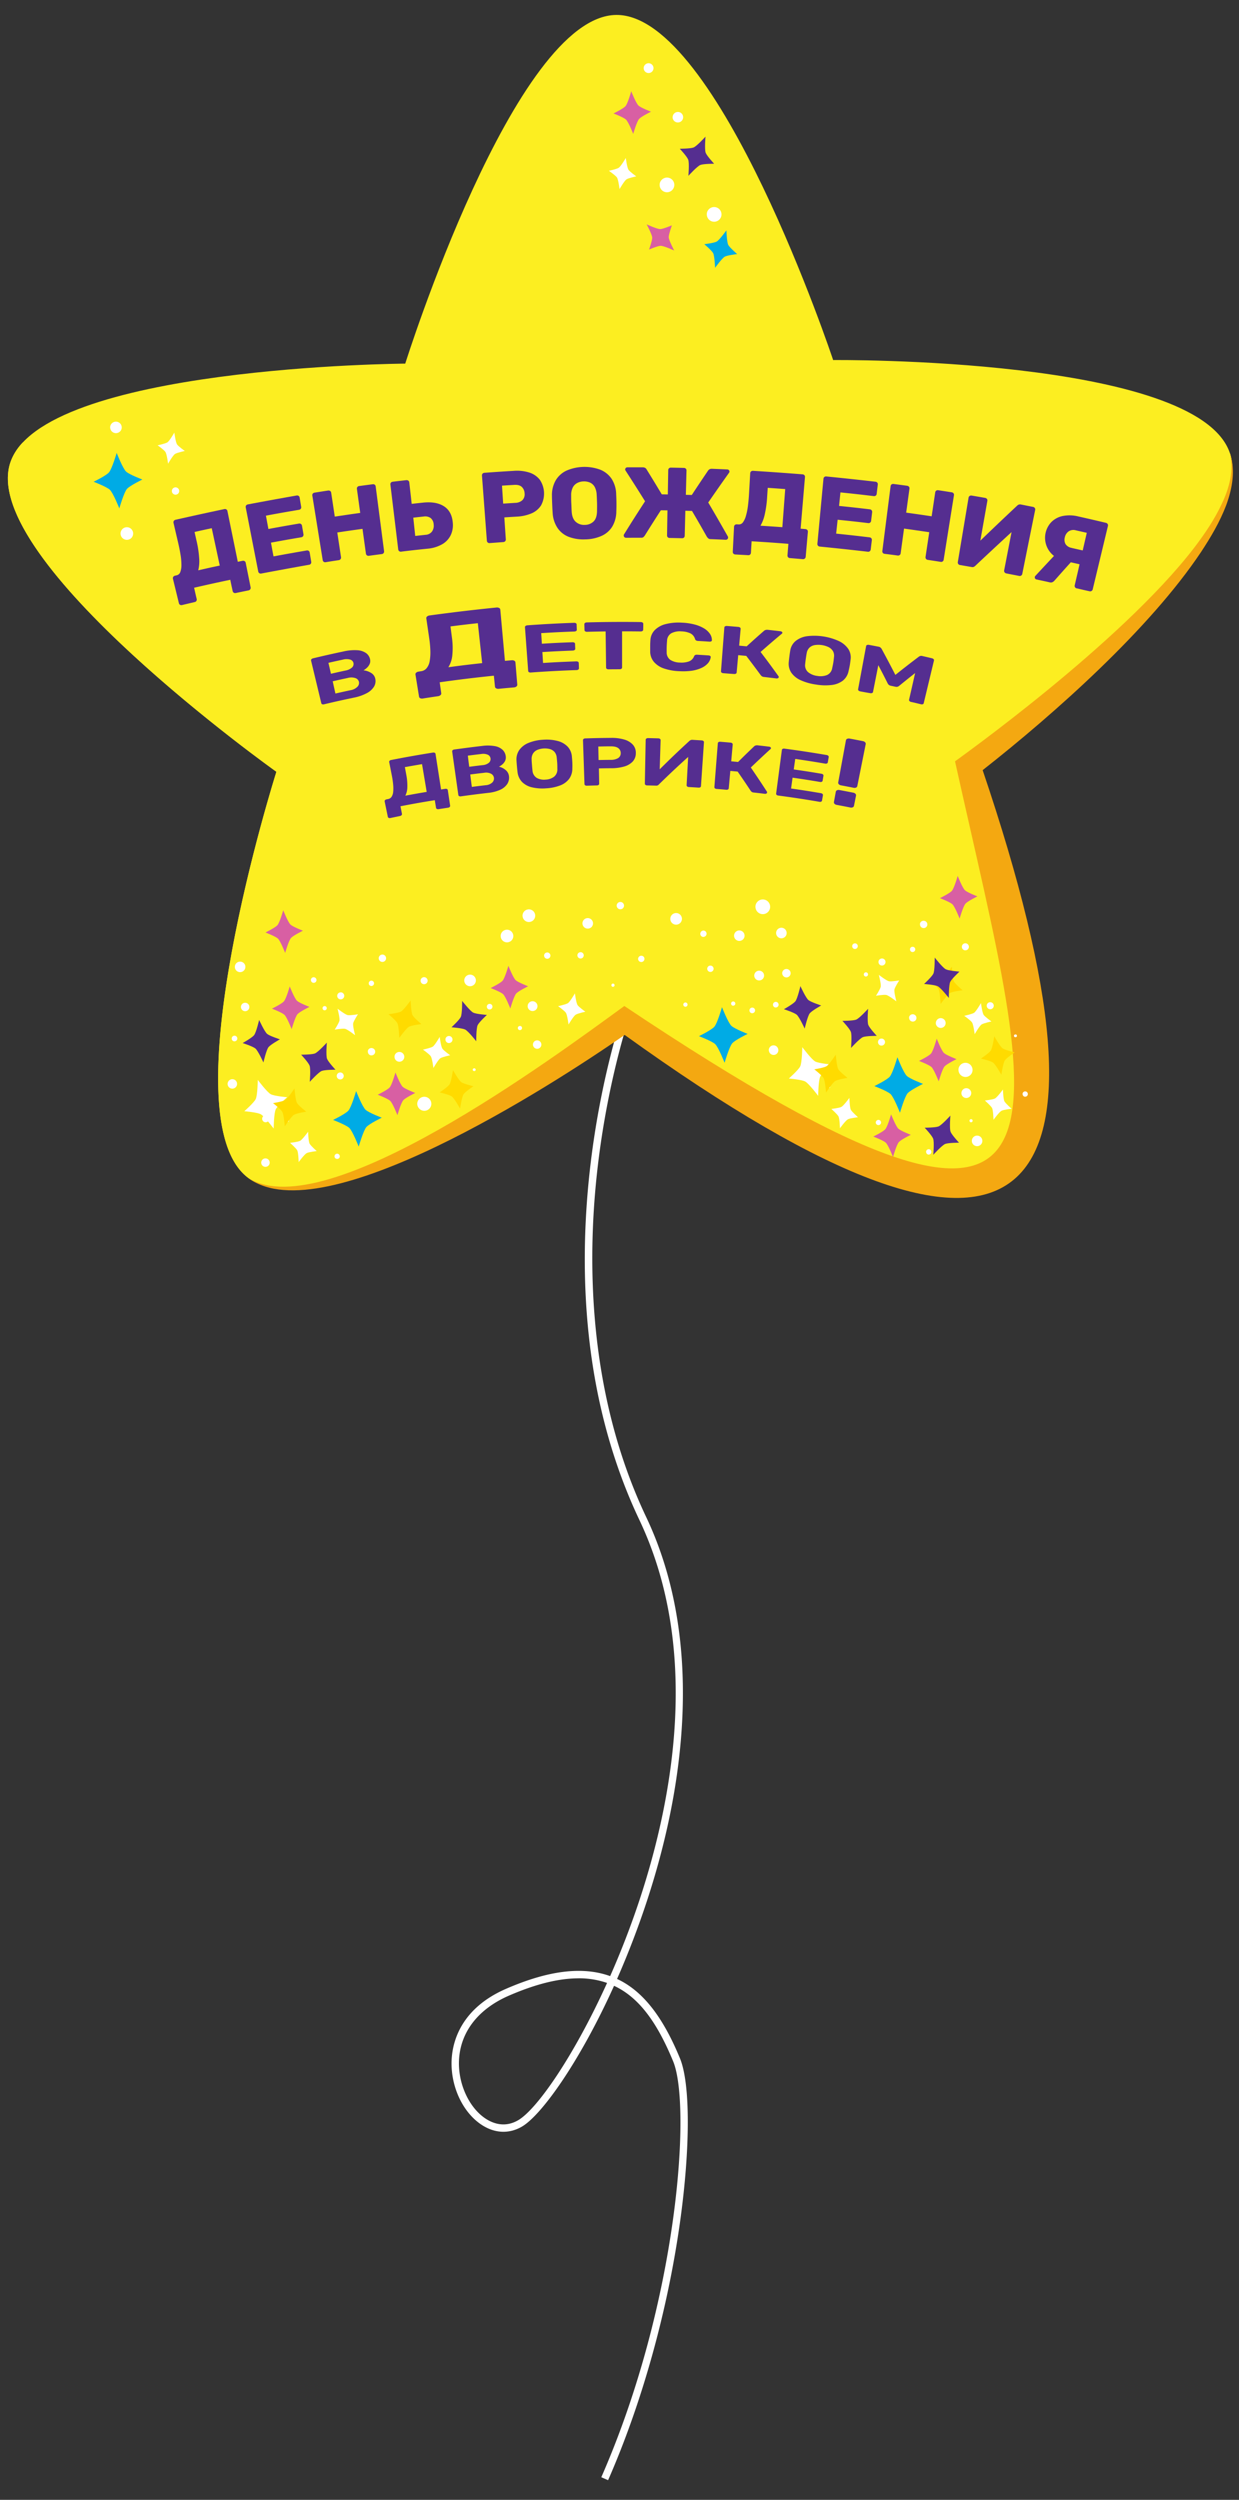<?xml version="1.0" encoding="UTF-8"?> <svg xmlns="http://www.w3.org/2000/svg" viewBox="0 0 835.49 1685.23"><rect x="0" y="0" width="835.49" height="1685.23" fill="#333333" stroke="none"/> <defs> <style>.cls-1{isolation:isolate;}.cls-2{fill:#fff;}.cls-3{fill:#fcee21;}.cls-4{mix-blend-mode:multiply;}.cls-5{fill:#f4a811;}.cls-6{mix-blend-mode:screen;}.cls-7{fill:#552e90;}.cls-8{fill:#00abe5;}.cls-9{fill:#ffdb00;}.cls-10{fill:#d85fa3;}</style> </defs> <title>детский дворик</title> <g class="cls-1"> <g id="_Layer_" data-name="&lt;Layer&gt;"> <g id="Слой_3" data-name="Слой 3"> <path class="cls-2" d="M410.05,1672l-4.58-2c51.64-117.62,60.86-250.23,48.46-280.35-11.35-27.54-23.72-43.41-39.86-50.94C390.68,1390.48,365,1426,352,1433.6c-8.45,4.94-17.89,4.66-26.58-.76-13.6-8.5-22.14-27.26-20.78-45.61.88-11.81,6.79-33.53,36.55-46.47,28.67-12.47,51.68-15.28,70.25-8.58,7.12-16.09,13.94-33.56,20-51.93,22.57-68.66,40.86-168.72-.24-255.5C413.49,987.43,402,945.8,397.12,901c-3.92-35.78-3.69-73.63.67-112.52,7.44-66.19,24.56-113.11,24.74-113.57l4.69,1.73c-.17.46-17.12,46.92-24.47,112.54-6.78,60.45-6.56,150,32.93,233.4,18,37.9,26.23,81.85,24.62,130.63-1.36,40.71-9.48,84-24.14,128.57-6.15,18.69-13,36.24-20.06,52.3,17.2,8,30.74,25.18,42.45,53.61,7,17.07,7,60.39,0,110.35C450.11,1558.22,432.88,1620,410.05,1672Zm-19.91-338.33c-13.46,0-29,3.88-47,11.69-20.26,8.82-32.18,23.82-33.55,42.26-1.21,16.32,6.54,33.56,18.44,41,5,3.11,12.73,5.75,21.41.69,12.6-7.35,37.49-43,59.92-92.53A57.61,57.61,0,0,0,390.14,1333.65Z"></path> </g> <path class="cls-3" d="M829.34,305.45c21.78,65.16-176.09,211-176.09,211s78.26,233,23,273.83-255-102.29-255-102.29S223.83,834.37,167.92,794.46s18.47-274.17,18.47-274.17S-13.87,377.8,6.81,312.29s266.46-67.16,266.46-67.16S346.9,10.64,415.59,10.07,561.81,242.73,561.81,242.73,807.57,240.29,829.34,305.45Z"></path> <g class="cls-4"> <path class="cls-3" d="M573.84,484s-40.34,94.22-228.62,86.46C235.92,566,105.59,419.93,15.47,298.17a36.88,36.88,0,0,0-8.66,14.12c-20.68,65.51,179.58,208,179.58,208S112,754.54,167.92,794.46,421.23,687.94,421.23,687.94s199.8,143.13,255,102.29-23-273.83-23-273.83S851.12,370.61,829.34,305.45C750.67,463.12,573.84,484,573.84,484Z"></path> </g> <path class="cls-5" d="M824,339.41c-4.9,10.58-11.49,20.34-18.58,29.65C755.53,434.12,644.91,512.45,644,513.25c54.64,246,104.53,384-223,164.93-49.48,36.05-200.74,147.87-253,116.28,49.73,36.52,202.85-61.8,253.23-96.77C699.94,898.42,763,815.56,662.63,519.19c48.9-38.45,112.51-95.07,147.23-147,6.6-10,12.72-20.36,17-31.61,4.11-11.15,6.43-23.8,2.46-35.15C832.27,317.1,828.91,329,824,339.41Z"></path> <g class="cls-6"> <path class="cls-3" d="M280.57,297.32c-125-4.43-194.65,76.17-210.85,43.11C50,300.1,236.19,288.84,280.57,297.32Z"></path> </g> <g class="cls-6"> <path class="cls-3" d="M320.37,262.36C327.48,220.58,361,60.79,396.5,82.79,423.88,99.77,376,104.6,320.37,262.36Z"></path> </g> <g class="cls-6"> <path class="cls-3" d="M517.55,317.16C579.85,293.78,773.1,255.9,767,302.72c-2.16,16.68-20.82,13-19.7,12.77C674.33,296.29,590.51,300.14,517.55,317.16Z"></path> </g> <path class="cls-7" d="M122.77,407.89a1.84,1.84,0,0,1-1.35-.16,1.65,1.65,0,0,1-.8-1.14l-4-16.42a1.59,1.59,0,0,1,.23-1.31,1.88,1.88,0,0,1,1.14-.76l1.23-.29a3.36,3.36,0,0,0,2.36-2.16,13.07,13.07,0,0,0,.76-4.71,40.45,40.45,0,0,0-.57-6.76q-.6-3.82-1.65-8.32c-1.25-5.36-1.87-8-3.12-13.41a1.56,1.56,0,0,1,.25-1.31,1.78,1.78,0,0,1,1.11-.74q16.44-3.73,32.91-7.2a1.73,1.73,0,0,1,1.35.21,1.59,1.59,0,0,1,.74,1.09q3.5,17.12,7,34.22l3.21-.65a1.84,1.84,0,0,1,1.35.21,1.56,1.56,0,0,1,.76,1.09c1.32,6.62,2,9.93,3.32,16.56a1.75,1.75,0,0,1-1.41,2.08c-3.47.7-5.2,1.06-8.67,1.78a1.65,1.65,0,0,1-1.31-.24,1.75,1.75,0,0,1-.73-1.13c-.64-3-1-4.54-1.59-7.57-9.78,2.06-14.65,3.13-24.4,5.37.7,3,1,4.52,1.74,7.54a1.75,1.75,0,0,1-.19,1.33,1.63,1.63,0,0,1-1.09.77C127.94,406.66,126.22,407.07,122.77,407.89Zm10.91-23.42c5.8-1.31,8.7-2,14.51-3.19l-5.4-25.2c-4.64,1-7,1.5-11.6,2.54l1.35,6a70.21,70.21,0,0,1,1.78,11.83A25.69,25.69,0,0,1,133.68,384.47Z"></path> <path class="cls-7" d="M176.14,386.65a1.69,1.69,0,0,1-2-1.33q-4.23-21.65-8.44-43.27a1.6,1.6,0,0,1,.26-1.29,1.79,1.79,0,0,1,1.17-.72q16.42-3.1,32.88-6a1.8,1.8,0,0,1,1.34.26,1.62,1.62,0,0,1,.7,1.12l1.05,6.29a1.62,1.62,0,0,1-.29,1.28,1.76,1.76,0,0,1-1.18.68c-8.93,1.51-13.4,2.3-22.31,3.95.67,3.6,1,5.4,1.67,9,8.24-1.53,12.37-2.26,20.63-3.66a1.66,1.66,0,0,1,1.33.29,1.71,1.71,0,0,1,.7,1.16l1,5.81a1.68,1.68,0,0,1-.29,1.26,1.7,1.7,0,0,1-1.16.71c-8.2,1.39-12.29,2.12-20.48,3.64.69,3.7,1,5.56,1.72,9.26,8.95-1.66,13.43-2.45,22.4-4a1.77,1.77,0,0,1,1.31.26,1.65,1.65,0,0,1,.68,1.13l1.05,6.29a1.7,1.7,0,0,1-.28,1.25,1.68,1.68,0,0,1-1.14.7Q192.25,383.6,176.14,386.65Z"></path> <path class="cls-7" d="M219.58,379a1.66,1.66,0,0,1-1.3-.28,1.61,1.61,0,0,1-.67-1.12l-7-43.53a1.59,1.59,0,0,1,.3-1.28,1.77,1.77,0,0,1,1.2-.67c3.64-.58,5.46-.87,9.11-1.42a1.92,1.92,0,0,1,1.38.27,1.56,1.56,0,0,1,.71,1.12c1,6.47,1.46,9.7,2.44,16.17,6.86-1,10.29-1.54,17.16-2.48-.89-6.48-1.34-9.72-2.23-16.19a1.59,1.59,0,0,1,.33-1.28,1.77,1.77,0,0,1,1.21-.65c3.65-.49,5.47-.74,9.13-1.21a1.78,1.78,0,0,1,1.33.3,1.63,1.63,0,0,1,.65,1.15L259,371.61a1.69,1.69,0,0,1-1.49,1.91c-3.53.45-5.29.69-8.81,1.17a1.6,1.6,0,0,1-1.3-.34,1.64,1.64,0,0,1-.64-1.11c-.92-6.69-1.39-10-2.31-16.72-6.81.94-10.22,1.43-17,2.45,1,6.68,1.51,10,2.52,16.7a1.64,1.64,0,0,1-.34,1.25,1.75,1.75,0,0,1-1.18.7C224.86,378.15,223.1,378.43,219.58,379Z"></path> <path class="cls-7" d="M270.45,371.9a1.63,1.63,0,0,1-1.29-.36,1.65,1.65,0,0,1-.62-1.12q-2.64-21.89-5.29-43.76a1.6,1.6,0,0,1,.35-1.28,1.76,1.76,0,0,1,1.21-.62c3.66-.44,5.49-.65,9.15-1.06a1.91,1.91,0,0,1,1.36.32,1.55,1.55,0,0,1,.67,1.15c.65,5.8,1,8.7,1.62,14.5,2.94-.33,4.41-.49,7.36-.8q9-1,14.35,2.4t6,11.05a15.85,15.85,0,0,1-1.38,8.44,14.26,14.26,0,0,1-5.76,6.14,24.07,24.07,0,0,1-9.92,3C281.13,370.64,277.57,371,270.45,371.9ZM280,361.3l7-.76a5.71,5.71,0,0,0,4.34-2.26,6.72,6.72,0,0,0,1.09-4.71,5.89,5.89,0,0,0-2.06-4.36,6.4,6.4,0,0,0-4.68-1c-2.81.3-4.21.45-7,.77Z"></path> <path class="cls-7" d="M330.15,366.12a1.62,1.62,0,0,1-1.27-.41,1.66,1.66,0,0,1-.57-1.15q-1.65-22-3.31-44a1.63,1.63,0,0,1,.41-1.25,1.79,1.79,0,0,1,1.24-.57c8-.59,12-.85,19.92-1.33a27.44,27.44,0,0,1,10.37,1.16,14.55,14.55,0,0,1,7.07,4.85,16.69,16.69,0,0,1,.81,17.34,14.25,14.25,0,0,1-6.45,5.34,28.8,28.8,0,0,1-10,2.18c-3.31.2-5,.3-8.28.52.39,5.93.59,8.89,1,14.82a1.62,1.62,0,0,1-.43,1.22,1.74,1.74,0,0,1-1.24.59C335.71,365.72,333.86,365.85,330.15,366.12Zm9.15-26.61,8.2-.51a7.32,7.32,0,0,0,4.71-1.76,5.59,5.59,0,0,0,1.54-4.64,6.31,6.31,0,0,0-1.79-4.25c-1.1-1.11-2.83-1.61-5.18-1.47-3.31.2-5,.3-8.27.52Z"></path> <path class="cls-7" d="M394.56,363.62a28,28,0,0,1-11.07-1.72A16.18,16.18,0,0,1,376,356a20.25,20.25,0,0,1-3.33-10.15c-.14-1.92-.23-3.9-.31-5.86s-.16-3.94-.17-5.87a19.74,19.74,0,0,1,2.59-10.38,16.56,16.56,0,0,1,7.37-6.54,30.68,30.68,0,0,1,22.59-.57,16.87,16.87,0,0,1,7.69,6.17,19.77,19.77,0,0,1,3.07,10.24c.09,1.93.17,3.9.19,5.87s0,3.93-.09,5.86a20.12,20.12,0,0,1-2.78,10.3,16.29,16.29,0,0,1-7.26,6.24A28.07,28.07,0,0,1,394.56,363.62Zm-.25-9.77a8.47,8.47,0,0,0,5.95-2.3c1.52-1.48,2.27-3.83,2.33-7,0-2,.07-3.86,0-5.63s-.11-3.59-.24-5.49a12.07,12.07,0,0,0-1.33-5.16,6.92,6.92,0,0,0-3.06-2.89,9.77,9.77,0,0,0-4.41-.84,9.45,9.45,0,0,0-4.29,1.06,7,7,0,0,0-3,3,11.41,11.41,0,0,0-1.11,5.22c0,1.89,0,3.73.1,5.5s.12,3.66.25,5.62c.2,3.13,1.16,5.44,2.75,6.84A8.33,8.33,0,0,0,394.31,353.85Z"></path> <path class="cls-7" d="M422.19,362.54a1.58,1.58,0,0,1-1.14-.44,1.48,1.48,0,0,1-.45-1.12,1.12,1.12,0,0,1,.2-.74c5.58-9,8.41-13.42,14.18-22.31-5.17-8.28-7.79-12.4-13.12-20.63a1.41,1.41,0,0,1-.29-.81,1.38,1.38,0,0,1,.42-1,1.42,1.42,0,0,1,1.07-.45c4.1,0,6.16,0,10.26,0a3.38,3.38,0,0,1,1.71.38,2.39,2.39,0,0,1,.92.92c4.17,6.75,6.23,10.14,10.3,16.92l4.08.06.28-16.41a1.58,1.58,0,0,1,.52-1.21,1.76,1.76,0,0,1,1.29-.45c3.5.06,5.25.1,8.76.19a1.78,1.78,0,0,1,1.27.5,1.65,1.65,0,0,1,.47,1.23c-.17,6.57-.26,9.85-.43,16.41l4,.11c4.35-6.6,6.56-9.9,11-16.47a3.08,3.08,0,0,1,1-.88,3.33,3.33,0,0,1,1.66-.31c4.13.16,6.19.25,10.32.44a1.42,1.42,0,0,1,1.05.49,1.37,1.37,0,0,1,.38,1,1.4,1.4,0,0,1-.32.8c-5.68,8-8.48,12-14,20,5.38,9.13,8,13.71,13.22,22.89a1.23,1.23,0,0,1,.17.75,1.5,1.5,0,0,1-.5,1.1,1.58,1.58,0,0,1-1.16.39c-4.07-.19-6.1-.28-10.17-.44a2.26,2.26,0,0,1-1.6-.57l-.76-.81c-4-7.07-6-10.6-10.16-17.64l-4.47-.12c-.17,6.75-.26,10.13-.43,16.88a1.66,1.66,0,0,1-.51,1.21,1.7,1.7,0,0,1-1.25.44c-3.39-.08-5.08-.12-8.46-.18a1.68,1.68,0,0,1-1.23-.49,1.63,1.63,0,0,1-.46-1.23c.11-6.76.17-10.13.28-16.89l-4.46-.06c-4.42,6.85-6.6,10.29-10.91,17.19L434,362a2.2,2.2,0,0,1-1.62.5C428.29,362.52,426.26,362.52,422.19,362.54Z"></path> <path class="cls-7" d="M495.82,373.79a1.76,1.76,0,0,1-1.24-.54,1.71,1.71,0,0,1-.45-1.31c.35-6.75.52-10.12.86-16.86a1.58,1.58,0,0,1,.58-1.2,1.86,1.86,0,0,1,1.31-.41l1.24.07a3.31,3.31,0,0,0,2.86-1.41,13.16,13.16,0,0,0,2-4.3,41.87,41.87,0,0,0,1.36-6.65c.33-2.56.59-5.37.76-8.44.32-5.5.47-8.25.79-13.75a1.59,1.59,0,0,1,.6-1.19,1.9,1.9,0,0,1,1.28-.4q16.73,1.05,33.42,2.37a1.82,1.82,0,0,1,1.24.58,1.61,1.61,0,0,1,.39,1.26l-2.94,34.8,3.25.28a1.85,1.85,0,0,1,1.24.59,1.53,1.53,0,0,1,.41,1.26c-.59,6.73-.89,10.09-1.48,16.82a1.71,1.71,0,0,1-.62,1.2,1.76,1.76,0,0,1-1.31.4c-3.51-.31-5.27-.45-8.79-.74a1.61,1.61,0,0,1-1.18-.6,1.76,1.76,0,0,1-.38-1.29c.24-3.08.36-4.62.61-7.71-9.91-.78-14.87-1.12-24.79-1.72-.18,3.09-.28,4.63-.46,7.72a1.78,1.78,0,0,1-.55,1.22,1.62,1.62,0,0,1-1.26.44C501.1,374.07,499.34,374,495.82,373.79Zm17-19.39c5.89.38,8.84.58,14.74,1,.77-10.28,1.16-15.41,1.93-25.69-4.71-.36-7.07-.52-11.78-.84-.17,2.47-.25,3.7-.41,6.16a71.63,71.63,0,0,1-1.63,11.85A26.27,26.27,0,0,1,512.81,354.4Z"></path> <path class="cls-7" d="M552.73,368.46a1.64,1.64,0,0,1-1.18-.63,1.66,1.66,0,0,1-.37-1.22l4.11-43.89a1.61,1.61,0,0,1,.61-1.17,1.79,1.79,0,0,1,1.32-.35q16.59,1.64,33.14,3.55a1.75,1.75,0,0,1,1.21.63,1.57,1.57,0,0,1,.35,1.27c-.3,2.53-.46,3.79-.76,6.33a1.65,1.65,0,0,1-.64,1.15,1.8,1.8,0,0,1-1.32.32c-9-1.08-13.48-1.58-22.47-2.5-.37,3.64-.56,5.46-.93,9.11,8.31.85,12.47,1.31,20.77,2.3a1.68,1.68,0,0,1,1.2.65,1.75,1.75,0,0,1,.34,1.3l-.7,5.86a1.71,1.71,0,0,1-.63,1.12,1.67,1.67,0,0,1-1.31.36c-8.25-1-12.37-1.43-20.63-2.28l-1,9.37c9,.93,13.53,1.43,22.55,2.52a1.72,1.72,0,0,1,1.18.62,1.64,1.64,0,0,1,.34,1.27c-.31,2.53-.46,3.79-.77,6.33a1.68,1.68,0,0,1-1.91,1.47Q569,370.08,552.73,368.46Z"></path> <path class="cls-7" d="M596.48,373.35a1.74,1.74,0,0,1-1.17-.63,1.61,1.61,0,0,1-.32-1.27q2.78-21.87,5.57-43.73a1.6,1.6,0,0,1,.64-1.15,1.84,1.84,0,0,1,1.34-.31c3.65.47,5.48.72,9.13,1.21a1.93,1.93,0,0,1,1.25.65,1.54,1.54,0,0,1,.36,1.28c-.89,6.48-1.33,9.72-2.22,16.19,6.87.94,10.31,1.44,17.17,2.47,1-6.47,1.45-9.7,2.42-16.17a1.61,1.61,0,0,1,.68-1.13,1.79,1.79,0,0,1,1.34-.28c3.65.55,5.47.84,9.11,1.41a1.81,1.81,0,0,1,1.2.67,1.62,1.62,0,0,1,.3,1.29q-3.48,21.76-6.95,43.53a1.66,1.66,0,0,1-.66,1.09,1.62,1.62,0,0,1-1.31.31c-3.51-.56-5.27-.83-8.79-1.36a1.64,1.64,0,0,1-1.15-.69,1.69,1.69,0,0,1-.31-1.24c1-6.68,1.51-10,2.51-16.7-6.81-1-10.21-1.51-17-2.45l-2.29,16.73a1.6,1.6,0,0,1-.67,1.11,1.74,1.74,0,0,1-1.33.33C601.77,374,600,373.8,596.48,373.35Z"></path> <path class="cls-7" d="M647.3,380.89a1.64,1.64,0,0,1-1.14-.7,1.78,1.78,0,0,1-.27-1.32q3.63-21.71,7.25-43.41a1.62,1.62,0,0,1,.73-1.12,1.86,1.86,0,0,1,1.32-.26c3.63.61,5.45.93,9.09,1.56a2,2,0,0,1,1.22.7,1.58,1.58,0,0,1,.31,1.3c-1.9,10.73-2.84,16.1-4.74,26.84q12.3-11.88,24.78-23.56a3.27,3.27,0,0,1,1.08-.73,2.72,2.72,0,0,1,1.55-.08c3.26.63,4.89,1,8.15,1.61a1.83,1.83,0,0,1,1.13.71,1.54,1.54,0,0,1,.29,1.3q-4.37,21.61-8.71,43.21a1.63,1.63,0,0,1-.75,1.07,1.68,1.68,0,0,1-1.28.26c-3.5-.7-5.25-1-8.75-1.72a1.78,1.78,0,0,1-1.16-.75,1.6,1.6,0,0,1-.28-1.26l5-25.84Q669.8,370,657.73,381.38a4.33,4.33,0,0,1-.93.7,2.35,2.35,0,0,1-1.61.17Z"></path> <path class="cls-7" d="M699,390.65A1.36,1.36,0,0,1,698,390a1.38,1.38,0,0,1-.2-1.05,1.61,1.61,0,0,1,.35-.69c5.56-6,8.37-9,14-15,4.44,1.8,6.65,2.71,11.07,4.54-4.91,5.42-7.34,8.15-12.17,13.62a4.37,4.37,0,0,1-1.25,1,2.7,2.7,0,0,1-1.92.17C704.36,391.79,702.56,391.41,699,390.65Zm27,6a1.65,1.65,0,0,1-1.06-.77,1.61,1.61,0,0,1-.24-1.27c1.3-5.68,2-8.52,3.27-14.21-3.64-.83-5.45-1.25-9.09-2.06a20.86,20.86,0,0,1-8.43-3.79A15.39,15.39,0,0,1,708.91,352a15.09,15.09,0,0,1,7.55-4.11,24.08,24.08,0,0,1,10.72.28c7.44,1.67,11.16,2.53,18.59,4.3a1.86,1.86,0,0,1,1.11.75,1.59,1.59,0,0,1,.24,1.31l-10.29,42.87a1.62,1.62,0,0,1-.79,1,1.65,1.65,0,0,1-1.29.21C731.24,397.84,729.49,397.42,726,396.61Zm-3.25-27.24,7.36,1.67c1.1-4.76,1.64-7.13,2.74-11.89-3-.69-4.46-1-7.43-1.69a5.79,5.79,0,0,0-4.87.76,6.52,6.52,0,0,0-2.53,4.06,6,6,0,0,0,.55,4.56A6.21,6.21,0,0,0,722.73,369.37Z"></path> <path class="cls-7" d="M218.58,474.79a2.21,2.21,0,0,1-1.26,0,1,1,0,0,1-.65-.69q-3.45-14.4-6.92-28.81a1,1,0,0,1,.29-.91,2.29,2.29,0,0,1,1.15-.6c8.08-1.93,12.13-2.84,20.24-4.57a33,33,0,0,1,9.51-.87,11.39,11.39,0,0,1,6,2,6.83,6.83,0,0,1,2.63,4.27,4.92,4.92,0,0,1-.34,3.09,8,8,0,0,1-1.82,2.49,12.48,12.48,0,0,1-2.29,1.71,11.75,11.75,0,0,1,5.13,1.75,5.91,5.91,0,0,1,2.83,4,7.36,7.36,0,0,1-.9,5.29,12.5,12.5,0,0,1-4.85,4.35,30.85,30.85,0,0,1-8.6,3C230.63,472,226.61,472.87,218.58,474.79Zm4.59-20.58c3.86-.88,5.8-1.31,9.68-2.15a9,9,0,0,0,4.52-2.05,3.23,3.23,0,0,0,1-3,3.12,3.12,0,0,0-2.15-2.33,9.29,9.29,0,0,0-5,0c-3.91.84-5.86,1.27-9.76,2.16C222.16,449.78,222.5,451.25,223.17,454.21Zm3,13.33c4.05-.92,6.08-1.37,10.13-2.24A8.46,8.46,0,0,0,241,463a3.66,3.66,0,0,0,1.06-3.27,3.54,3.54,0,0,0-2.31-2.57,8.72,8.72,0,0,0-5.17-.14c-4.09.88-6.14,1.33-10.22,2.26C225.07,462.61,225.45,464.25,226.19,467.54Z"></path> <path class="cls-7" d="M285.08,470.9a2.8,2.8,0,0,1-1.67-.19,1.39,1.39,0,0,1-.84-1.06l-2.41-14.91a1.37,1.37,0,0,1,.49-1.26,2.83,2.83,0,0,1,1.55-.71l1.82-.29a5.72,5.72,0,0,0,3.71-2.09,10.19,10.19,0,0,0,2-4.6,33.39,33.39,0,0,0,.48-6.85,70.86,70.86,0,0,0-.8-8.8c-.77-5.31-1.16-8-1.94-13.28a1.34,1.34,0,0,1,.53-1.26,3,3,0,0,1,1.63-.69q22.5-3.09,45.07-5.35a3.25,3.25,0,0,1,1.85.29,1.35,1.35,0,0,1,.81,1.1q1.56,17.28,3.13,34.56l4.54-.4a3.08,3.08,0,0,1,1.77.31,1.39,1.39,0,0,1,.77,1.11l1.25,15.06a1.43,1.43,0,0,1-.57,1.19,2.85,2.85,0,0,1-1.66.63c-4.12.35-6.17.54-10.29.94a2.78,2.78,0,0,1-1.74-.32,1.38,1.38,0,0,1-.78-1.07l-.75-7.45q-18.3,1.85-36.53,4.45c.42,3,.64,4.45,1.06,7.42a1.4,1.4,0,0,1-.54,1.23,3.06,3.06,0,0,1-1.67.73C291.21,469.94,289.17,470.25,285.08,470.9Zm17.27-21.09c9.1-1.23,13.66-1.78,22.79-2.77-1.17-10.77-1.76-16.16-2.92-26.93-7.39.8-11.08,1.24-18.44,2.19l.9,7a50.39,50.39,0,0,1,.33,12.43A18.54,18.54,0,0,1,302.35,449.81Z"></path> <path class="cls-7" d="M357.92,453.37a2,2,0,0,1-1.22-.23,1,1,0,0,1-.53-.78q-1.08-14.78-2.17-29.55a1,1,0,0,1,.43-.85,2.22,2.22,0,0,1,1.22-.41c10.45-.77,21-1.33,31.42-1.69a2.22,2.22,0,0,1,1.26.27,1,1,0,0,1,.52.81c0,1.45.07,2.18.12,3.64a.91.91,0,0,1-.46.79,2.09,2.09,0,0,1-1.23.36c-8.93.33-13.4.55-22.33,1.09.18,2.86.27,4.29.44,7.15,8.26-.51,12.39-.71,20.65-1a2.16,2.16,0,0,1,1.24.27,1,1,0,0,1,.51.81c0,1.34.07,2,.12,3.37a.92.92,0,0,1-.45.79,2.2,2.2,0,0,1-1.21.36c-8.21.32-12.31.52-20.51,1l.45,7.37c8.94-.55,13.41-.76,22.36-1.08a2.12,2.12,0,0,1,1.23.27,1,1,0,0,1,.5.81c.05,1.44.07,2.16.12,3.6a1,1,0,0,1-.44.83,2,2,0,0,1-1.2.36C378.48,452.07,368.18,452.62,357.92,453.37Z"></path> <path class="cls-7" d="M410.39,451.22a2.08,2.08,0,0,1-1.21-.31,1,1,0,0,1-.48-.81c-.12-9.77-.18-14.66-.31-24.43-5,.07-7.53.12-12.54.25a2,2,0,0,1-1.18-.29.91.91,0,0,1-.51-.76c-.05-1.64-.07-2.46-.12-4.1a1,1,0,0,1,.47-.83,2.05,2.05,0,0,1,1.17-.35q18.18-.49,36.38-.24a2.22,2.22,0,0,1,1.24.34,1,1,0,0,1,.48.82c0,1.64,0,2.46-.07,4.1a.91.91,0,0,1-.49.77,2.19,2.19,0,0,1-1.25.3c-5-.06-7.49-.08-12.48-.08,0,9.77,0,14.66,0,24.43a1,1,0,0,1-.47.82,2.1,2.1,0,0,1-1.2.32C414.85,451.18,413.37,451.19,410.39,451.22Z"></path> <path class="cls-7" d="M458.32,452.48a36.26,36.26,0,0,1-10.63-1.84,15.3,15.3,0,0,1-6.7-4.39,10.87,10.87,0,0,1-2.55-6.78c0-1.23,0-2.58,0-4s.07-2.82.16-4.1a10.46,10.46,0,0,1,2.94-6.61,15.65,15.65,0,0,1,7.21-4,35,35,0,0,1,11-1,39.91,39.91,0,0,1,8.43,1.19,24.19,24.19,0,0,1,6.45,2.6,12.87,12.87,0,0,1,4.06,3.69,7.51,7.51,0,0,1,1.36,4.47.81.81,0,0,1-.5.66,2.07,2.07,0,0,1-1.08.2c-3.12-.21-4.68-.31-7.8-.48a2.75,2.75,0,0,1-1.29-.35,1.85,1.85,0,0,1-.7-.95,6.14,6.14,0,0,0-3.24-3.87,15.51,15.51,0,0,0-5.95-1.29,12.48,12.48,0,0,0-6.81,1.27,6,6,0,0,0-2.86,5.06,66.42,66.42,0,0,0-.26,7.65,6.09,6.09,0,0,0,2.45,5.24,12.48,12.48,0,0,0,6.55,1.82,15.15,15.15,0,0,0,5.94-.75,6,6,0,0,0,3.54-3.48,1.65,1.65,0,0,1,.8-.89,2.76,2.76,0,0,1,1.3-.18c3.09.18,4.63.27,7.72.48a1.89,1.89,0,0,1,1,.34.81.81,0,0,1,.4.71,7.61,7.61,0,0,1-1.92,4.26,12.79,12.79,0,0,1-4.38,3.14,24,24,0,0,1-6.49,1.87A42.23,42.23,0,0,1,458.32,452.48Z"></path> <path class="cls-7" d="M487.76,453.83a2.11,2.11,0,0,1-1.18-.41,1,1,0,0,1-.4-.85L488.44,423a.92.92,0,0,1,.55-.78,2.2,2.2,0,0,1,1.27-.22c3,.23,4.53.36,7.55.62a2.22,2.22,0,0,1,1.22.43,1,1,0,0,1,.41.86c-.41,4.54-.61,6.81-1,11.35l5.05.46c4.67-4.25,7-6.35,11.81-10.54a2.83,2.83,0,0,1,1-.5,4.18,4.18,0,0,1,1.62-.08c3.34.37,5,.56,8.36.95a1.75,1.75,0,0,1,1,.43.88.88,0,0,1,.3.7.82.82,0,0,1-.35.51c-5.82,4.88-8.69,7.34-14.35,12.32,5,6.56,7.4,9.85,12.17,16.48a.81.81,0,0,1,.08.51.9.9,0,0,1-.53.69,1.73,1.73,0,0,1-1.07.17c-3.33-.4-5-.59-8.33-1a2.83,2.83,0,0,1-1.43-.45,6.6,6.6,0,0,1-.68-.6c-3.89-5.28-5.86-7.91-9.87-13.15l-5.42-.5-1.05,11.72a1,1,0,0,1-.54.77,2.08,2.08,0,0,1-1.23.22C492.13,454.18,490.68,454.06,487.76,453.83Z"></path> <path class="cls-7" d="M550.2,461.47A37.48,37.48,0,0,1,540,458.6a15.34,15.34,0,0,1-6.32-5,10.82,10.82,0,0,1-1.8-7.24c.11-1.29.27-2.59.43-3.87s.35-2.6.57-3.91a10.47,10.47,0,0,1,3.66-6.48,15.6,15.6,0,0,1,7.71-3.21,40.11,40.11,0,0,1,21.32,3.23,16.06,16.06,0,0,1,6.46,5.37,10.48,10.48,0,0,1,1.53,7.27c-.16,1.31-.32,2.64-.55,3.91s-.51,2.55-.81,3.81a11,11,0,0,1-3.86,6.39,15.49,15.49,0,0,1-7.54,2.91A37.05,37.05,0,0,1,550.2,461.47Zm.88-5.81a12.07,12.07,0,0,0,6.63-.6,6.11,6.11,0,0,0,3.47-4.69c.28-1.29.55-2.53.74-3.68s.32-2.42.46-3.69a6.38,6.38,0,0,0-.67-4,7.2,7.2,0,0,0-2.89-2.7,16.05,16.05,0,0,0-9.4-1.42,7,7,0,0,0-3.57,1.71A6.59,6.59,0,0,0,544,440.2c-.24,1.27-.42,2.51-.59,3.67s-.33,2.42-.45,3.73a6.12,6.12,0,0,0,1.95,5.51A12,12,0,0,0,551.08,455.66Z"></path> <path class="cls-7" d="M580.08,466.08a2.15,2.15,0,0,1-1.1-.53.92.92,0,0,1-.34-.89l5.41-29.13a.93.93,0,0,1,.66-.71,2.21,2.21,0,0,1,1.26-.09c2.55.48,3.82.72,6.37,1.22a2.72,2.72,0,0,1,1.47.66c.29.3.5.53.61.67,3.83,7.06,5.7,10.6,9.35,17.7,6.28-5,9.45-7.45,15.89-12.33a3.79,3.79,0,0,1,.77-.38,2.71,2.71,0,0,1,1.61,0c2.53.58,3.8.88,6.33,1.48a2.29,2.29,0,0,1,1.15.6.94.94,0,0,1,.28.91q-3.45,14.4-6.91,28.81a1,1,0,0,1-.65.69,2.22,2.22,0,0,1-1.26,0c-2.67-.64-4-1-6.69-1.57a2,2,0,0,1-1-.57,1,1,0,0,1-.28-.9c1.64-7.18,2.46-10.77,4.09-18-4.38,3.46-6.54,5.2-10.84,8.7a3.28,3.28,0,0,1-1,.53,2.86,2.86,0,0,1-1.46,0l-3.13-.66a2.94,2.94,0,0,1-1.33-.61,3.2,3.2,0,0,1-.71-.89c-2.5-5-3.77-7.43-6.36-12.36-1.43,7.22-2.14,10.84-3.57,18.06a1,1,0,0,1-.63.71,2,2,0,0,1-1.18.1C584.13,466.85,582.78,466.59,580.08,466.08Z"></path> <path class="cls-7" d="M263.18,551.48a1.71,1.71,0,0,1-1.08-.11,1,1,0,0,1-.58-.72c-.85-4.14-1.28-6.21-2.13-10.36a1,1,0,0,1,.26-.89,1.73,1.73,0,0,1,1-.52l1.14-.23a3.5,3.5,0,0,0,2.28-1.53,7.25,7.25,0,0,0,1.06-3.25,25.22,25.22,0,0,0,0-4.79,55.26,55.26,0,0,0-.88-6.12l-1.8-9.21a1,1,0,0,1,.28-.9,1.84,1.84,0,0,1,1-.51q14.05-2.75,28.22-5a2,2,0,0,1,1.18.14,1,1,0,0,1,.56.74c1.49,9.61,2.24,14.41,3.73,24l2.86-.44a1.8,1.8,0,0,1,1.15.15,1,1,0,0,1,.55.75c.62,4.18.93,6.27,1.56,10.45a1,1,0,0,1-.3.86,1.76,1.76,0,0,1-1,.5c-2.61.39-3.92.6-6.53,1a1.68,1.68,0,0,1-1.13-.17,1,1,0,0,1-.55-.72c-.34-2.07-.5-3.1-.84-5.17-9.27,1.5-13.9,2.32-23.13,4.1.39,2.06.59,3.09,1,5.15a1,1,0,0,1-.3.87,1.79,1.79,0,0,1-1,.55Zm10.16-15.08c5.75-1.08,8.63-1.59,14.39-2.56-1.25-7.48-1.88-11.22-3.14-18.7-4.63.78-6.94,1.19-11.57,2l.9,4.89a38.48,38.48,0,0,1,.76,8.66A13.46,13.46,0,0,1,273.34,536.4Z"></path> <path class="cls-7" d="M310.74,536.86a1.84,1.84,0,0,1-1.14-.17,1,1,0,0,1-.53-.75q-2.08-14.67-4.15-29.33a1,1,0,0,1,.33-.88,1.89,1.89,0,0,1,1.09-.47c7.48-1,11.22-1.52,18.72-2.39a27.66,27.66,0,0,1,8.7.14,10.07,10.07,0,0,1,5.25,2.58,7.22,7.22,0,0,1,2.06,4.51,5.29,5.29,0,0,1-.55,3,7.56,7.56,0,0,1-1.85,2.29,10.34,10.34,0,0,1-2.2,1.46,10.45,10.45,0,0,1,4.51,2.28,6.21,6.21,0,0,1,2.26,4.29A7.86,7.86,0,0,1,342,528.6a11.17,11.17,0,0,1-4.73,3.83,25.53,25.53,0,0,1-8,2.07C321.85,535.35,318.14,535.83,310.74,536.86Zm5.68-19.94c3.58-.46,5.36-.68,8.94-1.1a7.52,7.52,0,0,0,4.26-1.57,3.26,3.26,0,0,0,1.16-2.9,3.13,3.13,0,0,0-1.77-2.53,7.76,7.76,0,0,0-4.53-.51c-3.61.42-5.42.64-9,1.11C315.85,512.42,316,513.92,316.42,516.92Zm1.75,13.56c3.73-.48,5.6-.71,9.34-1.14a7.22,7.22,0,0,0,4.38-1.76,3.77,3.77,0,0,0,1.2-3.14,3.62,3.62,0,0,0-1.89-2.79,7.31,7.31,0,0,0-4.67-.69c-3.78.44-5.66.67-9.44,1.16C317.52,525.46,317.74,527.14,318.17,530.48Z"></path> <path class="cls-7" d="M368.31,531.44a30.8,30.8,0,0,1-9.65-.69,13.79,13.79,0,0,1-6.62-3.59,11.45,11.45,0,0,1-3.06-6.72c-.16-1.28-.29-2.59-.4-3.87s-.22-2.61-.29-3.93a11,11,0,0,1,1.94-7.1,14.09,14.09,0,0,1,6.21-4.74,30.25,30.25,0,0,1,9.74-2.11,29.82,29.82,0,0,1,9.86.83,14.23,14.23,0,0,1,6.8,3.89,11,11,0,0,1,2.81,6.79c.12,1.31.24,2.64.29,3.93s.06,2.6,0,3.9a11.65,11.65,0,0,1-2.16,7.05,13.69,13.69,0,0,1-6.09,4.43A30.93,30.93,0,0,1,368.31,531.44Zm-.38-5.87a10,10,0,0,0,5.76-2,6.29,6.29,0,0,0,2.14-5.3c0-1.32,0-2.59-.08-3.76s-.2-2.42-.33-3.7A6.77,6.77,0,0,0,374,507a6.58,6.58,0,0,0-3.11-2,13.46,13.46,0,0,0-8.64.57,6.32,6.32,0,0,0-2.82,2.42,6.92,6.92,0,0,0-.93,3.95c0,1.3.13,2.54.22,3.71s.19,2.43.35,3.75a6.3,6.3,0,0,0,2.84,5A10,10,0,0,0,367.93,525.57Z"></path> <path class="cls-7" d="M395.69,529.67a1.84,1.84,0,0,1-1.11-.28,1,1,0,0,1-.45-.81l-1-29.61a1,1,0,0,1,.41-.83,1.85,1.85,0,0,1,1.14-.36c6.92-.21,10.38-.28,17.3-.34a29.66,29.66,0,0,1,8.91,1.1,12.55,12.55,0,0,1,5.86,3.47,8.07,8.07,0,0,1,2,5.74,8.16,8.16,0,0,1-2.15,5.7,12.71,12.71,0,0,1-5.78,3.32,31.71,31.71,0,0,1-8.69,1.13c-3.32,0-5,.05-8.29.12l.2,10.3a1,1,0,0,1-.41.83,1.77,1.77,0,0,1-1.09.34C399.86,529.55,398.47,529.59,395.69,529.67Zm7.94-17.3c3.29-.06,4.93-.09,8.22-.12a9.28,9.28,0,0,0,4.95-1.17,3.83,3.83,0,0,0,1.77-3.43,4,4,0,0,0-1.61-3.27c-1.07-.85-2.8-1.27-5.2-1.24-3.32,0-5,.05-8.31.12C403.52,506.9,403.56,508.73,403.63,512.37Z"></path> <path class="cls-7" d="M436.34,529.48a1.67,1.67,0,0,1-1.09-.37,1,1,0,0,1-.41-.8q.27-14.82.56-29.62a1,1,0,0,1,.49-.81,1.9,1.9,0,0,1,1.12-.3c2.76.06,4.14.09,6.91.17a1.9,1.9,0,0,1,1.13.36,1,1,0,0,1,.42.83c-.25,7.87-.37,11.81-.62,19.68,7.84-7.76,11.85-11.6,20.06-19.16a3.31,3.31,0,0,1,.82-.53,2.78,2.78,0,0,1,1.25-.18l6.21.38a1.93,1.93,0,0,1,1.12.4.94.94,0,0,1,.38.85l-2,29.56a1,1,0,0,1-.48.79,1.78,1.78,0,0,1-1.11.24c-2.66-.17-4-.25-6.64-.4a1.84,1.84,0,0,1-1.05-.38,1,1,0,0,1-.41-.84l1.05-19.07c-8.1,7.33-12.05,11.05-19.78,18.58a2,2,0,0,1-.63.53,2.51,2.51,0,0,1-1.29.24C440,529.56,438.75,529.53,436.34,529.48Z"></path> <path class="cls-7" d="M483.16,531.85a1.78,1.78,0,0,1-1.07-.41,1,1,0,0,1-.36-.85q1.15-14.76,2.32-29.53a1,1,0,0,1,.5-.79,1.9,1.9,0,0,1,1.17-.22c2.76.22,4.13.33,6.89.58a1.91,1.91,0,0,1,1.11.42,1,1,0,0,1,.37.86c-.41,4.54-.62,6.8-1,11.34l4.6.44c4.31-4.28,6.49-6.4,10.91-10.62a2.44,2.44,0,0,1,.95-.51,3.77,3.77,0,0,1,1.47-.09c3.06.34,4.59.52,7.64.89a1.5,1.5,0,0,1,.94.41.86.86,0,0,1,.27.7.85.85,0,0,1-.32.51c-5.38,4.93-8,7.41-13.26,12.42,4.46,6.52,6.64,9.79,10.91,16.36a1,1,0,0,1,.06.51.89.89,0,0,1-.49.7,1.54,1.54,0,0,1-1,.18c-3-.37-4.54-.55-7.57-.89a2.41,2.41,0,0,1-1.31-.44,7,7,0,0,1-.61-.6c-3.48-5.24-5.25-7.85-8.86-13.06l-4.94-.46c-.42,4.68-.64,7-1.06,11.71a1,1,0,0,1-.5.78,1.76,1.76,0,0,1-1.12.22C487.14,532.17,485.81,532.06,483.16,531.85Z"></path> <path class="cls-7" d="M524.73,536.3a1.82,1.82,0,0,1-1.05-.46,1,1,0,0,1-.31-.87l3.87-29.37a1,1,0,0,1,.55-.76,1.87,1.87,0,0,1,1.18-.16c9.51,1.25,19,2.7,28.47,4.32a2,2,0,0,1,1.08.51,1,1,0,0,1,.3.88c-.25,1.44-.37,2.16-.62,3.59a.94.94,0,0,1-.56.69,2,2,0,0,1-1.18.13c-8.07-1.37-12.11-2-20.21-3.18l-1,7.09c7.48,1.08,11.21,1.66,18.67,2.91a1.85,1.85,0,0,1,1.06.5,1,1,0,0,1,.3.89l-.57,3.32a.94.94,0,0,1-.56.69,1.8,1.8,0,0,1-1.15.13c-7.41-1.24-11.12-1.82-18.55-2.89l-1,7.3c8.09,1.17,12.13,1.81,20.2,3.18a1.85,1.85,0,0,1,1,.5,1,1,0,0,1,.28.88c-.24,1.42-.37,2.13-.61,3.55a1,1,0,0,1-.56.74,1.85,1.85,0,0,1-1.14.13Q538.72,538.14,524.73,536.3Z"></path> <path class="cls-7" d="M564.12,542.59a2.49,2.49,0,0,1-1.38-.72,1.37,1.37,0,0,1-.39-1.26l1.25-6.86a1.41,1.41,0,0,1,.82-1,2.49,2.49,0,0,1,1.57-.17c3.76.7,5.64,1.06,9.39,1.8a2.66,2.66,0,0,1,1.48.76,1.39,1.39,0,0,1,.37,1.27c-.54,2.73-.82,4.1-1.37,6.83a1.39,1.39,0,0,1-.83,1,2.58,2.58,0,0,1-1.63.14C569.69,543.63,567.83,543.28,564.12,542.59Zm3-13.16a2.64,2.64,0,0,1-1.49-.74,1.41,1.41,0,0,1-.4-1.26q2.61-14.19,5.21-28.37a1.37,1.37,0,0,1,.85-1,2.75,2.75,0,0,1,1.71-.14c3.53.65,5.29,1,8.82,1.69a2.82,2.82,0,0,1,1.54.77,1.41,1.41,0,0,1,.41,1.28l-5.67,28.28a1.41,1.41,0,0,1-.84,1,2.68,2.68,0,0,1-1.66.13C572.19,530.39,570.5,530.07,567.1,529.43Z"></path> <g id="Слой_2" data-name="Слой 2"> <path class="cls-2" d="M523.37,629.24a3.55,3.55,0,0,0,4.46,3.19,3.53,3.53,0,0,0,2.26-5,3.53,3.53,0,0,0-3.41-2,3.52,3.52,0,0,0-1.34.36,3.47,3.47,0,0,0-1.1.84,3.51,3.51,0,0,0-.69,1.2A3.57,3.57,0,0,0,523.37,629.24Z"></path> <path class="cls-2" d="M509.44,611.64a4.95,4.95,0,1,0,4.63-5.27,4.68,4.68,0,0,0-1.87.49,4.92,4.92,0,0,0-1.54,1.17,5.16,5.16,0,0,0-1,1.68A4.85,4.85,0,0,0,509.44,611.64Z"></path> <path class="cls-2" d="M476.64,144.85a5,5,0,0,0,1,2.69,4.95,4.95,0,1,0,3.62-7.95,4.68,4.68,0,0,0-1.87.49,5.08,5.08,0,0,0-1.55,1.17,5.16,5.16,0,0,0-1,1.68A5,5,0,0,0,476.64,144.85Z"></path> <path class="cls-2" d="M444.83,125a4.94,4.94,0,0,0,3.34,4.35,5,5,0,0,0,2.87.09,5,5,0,0,0,3.62-4.11,4.93,4.93,0,0,0-7.07-5.1,4.77,4.77,0,0,0-1.54,1.17,5,5,0,0,0-1,1.68A4.82,4.82,0,0,0,444.83,125Z"></path> <path class="cls-2" d="M495,631a3.55,3.55,0,0,0,6.2,2.12,3.59,3.59,0,0,0,.86-1.87,3.63,3.63,0,0,0-.33-2,3.58,3.58,0,0,0-1.4-1.51,3.53,3.53,0,0,0-4.45.72A3.56,3.56,0,0,0,495,631Z"></path> <path class="cls-2" d="M472.21,629.64a2.08,2.08,0,0,0,.43,1.15,2.14,2.14,0,0,0,1,.73,2.18,2.18,0,0,0,1.24,0,2.22,2.22,0,0,0,1.05-.65,2.25,2.25,0,0,0,.51-1.12,2.21,2.21,0,0,0-.2-1.22,2.1,2.1,0,0,0-2-1.19,2.08,2.08,0,0,0-.81.22,2.06,2.06,0,0,0-1.07,1.22A2.06,2.06,0,0,0,472.21,629.64Z"></path> <path class="cls-2" d="M592.39,648.75a2.37,2.37,0,0,0,.51,1.27,2.4,2.4,0,0,0,1.12.79,2.49,2.49,0,0,0,1.38,0,2.39,2.39,0,0,0,1.16-.74,2.4,2.4,0,0,0,.32-2.61,2.38,2.38,0,0,0-3.18-1.07,2.22,2.22,0,0,0-.74.58,2.18,2.18,0,0,0-.46.81A2.5,2.5,0,0,0,592.39,648.75Z"></path> <path class="cls-2" d="M574.66,638a1.87,1.87,0,0,0,1.28,1.67,1.87,1.87,0,0,0,1.1,0,1.88,1.88,0,0,0,1.38-1.58,1.91,1.91,0,0,0-.18-1.08,1.87,1.87,0,0,0-.75-.8,1.84,1.84,0,0,0-1.07-.25,1.91,1.91,0,0,0-1.3.64,2,2,0,0,0-.37.64A1.79,1.79,0,0,0,574.66,638Z"></path> <path class="cls-2" d="M582.49,657a1.49,1.49,0,0,0,.29.78,1.41,1.41,0,0,0,.67.48,1.46,1.46,0,0,0,.83,0,1.43,1.43,0,0,0,.7-.43,1.33,1.33,0,0,0,.34-.75,1.44,1.44,0,0,0-.13-.82,1.41,1.41,0,0,0-.56-.6,1.42,1.42,0,0,0-1.78.29A1.47,1.47,0,0,0,582.49,657Z"></path> <path class="cls-2" d="M592.07,702.74a2.34,2.34,0,0,0,.51,1.27,2.45,2.45,0,0,0,1.12.78,2.33,2.33,0,0,0,1.36,0,2.37,2.37,0,0,0,1.71-2,2.36,2.36,0,0,0-1.16-2.33,2.29,2.29,0,0,0-1.33-.32,2.36,2.36,0,0,0-.9.24,2.22,2.22,0,0,0-.74.58,2.15,2.15,0,0,0-.46.82A2.2,2.2,0,0,0,592.07,702.74Z"></path> <path class="cls-2" d="M605.92,726.55a2.39,2.39,0,0,0,.48,1.28,2.35,2.35,0,0,0,1.11.8,2.29,2.29,0,0,0,1.37,0,2.34,2.34,0,0,0,1.51-3.32,2.39,2.39,0,0,0-.93-1,2.37,2.37,0,0,0-3,.49A2.37,2.37,0,0,0,605.92,726.55Z"></path> <path class="cls-2" d="M646.36,721.59a4.73,4.73,0,0,0,8.27,2.84,4.7,4.7,0,0,0,.7-5.22,4.73,4.73,0,0,0-9,2.38Z"></path> <path class="cls-2" d="M631.05,689.87a3.29,3.29,0,0,0,2.23,2.92,3.26,3.26,0,0,0,1.93.07,3.32,3.32,0,0,0,1.63-1,3.31,3.31,0,0,0,.49-3.65,3.34,3.34,0,0,0-3.18-1.85,3.41,3.41,0,0,0-1.25.33,3.46,3.46,0,0,0-1,.79,3.3,3.3,0,0,0-.82,2.4Z"></path> <path class="cls-2" d="M665.38,678.19a2.37,2.37,0,0,0,4.16,1.36,2.37,2.37,0,0,0,.56-1.26,2.34,2.34,0,0,0-.23-1.35,2.39,2.39,0,0,0-.94-1,2.41,2.41,0,0,0-2.25-.07,2.26,2.26,0,0,0-.74.57,2.55,2.55,0,0,0-.46.82A2.45,2.45,0,0,0,665.38,678.19Z"></path> <path class="cls-2" d="M648.61,638.5a2.38,2.38,0,0,0,1.63,2.06,2.32,2.32,0,0,0,1.38,0,2.38,2.38,0,0,0,1.16-.73,2.49,2.49,0,0,0,.56-1.26,2.43,2.43,0,0,0-.24-1.35,2.33,2.33,0,0,0-.94-1,2.4,2.4,0,0,0-2.24-.07,2.44,2.44,0,0,0-.74.58,2.5,2.5,0,0,0-.46.81A2.45,2.45,0,0,0,648.61,638.5Z"></path> <path class="cls-2" d="M683.74,698.34a1,1,0,0,0,.32.65.93.93,0,0,0,.68.23,1,1,0,0,0,.39-.05,1.08,1.08,0,0,0,.34-.21,1.11,1.11,0,0,0,.22-.34,1,1,0,0,0,.07-.39,1,1,0,0,0-.1-.38,1,1,0,0,0-.25-.31.92.92,0,0,0-.35-.19,1.08,1.08,0,0,0-.4,0,.92.92,0,0,0-.37.09,1,1,0,0,0-.31.22.92.92,0,0,0-.19.33A1,1,0,0,0,683.74,698.34Z"></path> <path class="cls-2" d="M648.31,737.11a3.28,3.28,0,0,0,.67,1.8,3.37,3.37,0,0,0,1.57,1.13,3.32,3.32,0,0,0,3.55-.95,3.34,3.34,0,0,0,.8-1.76,3.25,3.25,0,0,0-.31-1.89,3.33,3.33,0,0,0-1.32-1.41,3.23,3.23,0,0,0-1.87-.43,3,3,0,0,0-1.25.33,3.27,3.27,0,0,0-1,.78,3.47,3.47,0,0,0-.64,1.12A3.28,3.28,0,0,0,648.31,737.11Z"></path> <path class="cls-2" d="M527.46,656.22a2.89,2.89,0,0,0,.58,1.55,2.83,2.83,0,0,0,1.34,1,2.9,2.9,0,0,0,1.65.06,2.93,2.93,0,0,0,1.41-.87,2.84,2.84,0,0,0-.72-4.34,2.77,2.77,0,0,0-1.61-.38,2.86,2.86,0,0,0-2.65,3Z"></path> <path class="cls-2" d="M508.61,657.86a3.33,3.33,0,0,0,1.12,2.28,3.33,3.33,0,0,0,4.68-.29,3.32,3.32,0,0,0,.49-3.65,3.3,3.3,0,0,0-.79-1,3.19,3.19,0,0,0-1.11-.65,3.33,3.33,0,0,0-1.29-.17,3.29,3.29,0,0,0-2.27,1.11,3.32,3.32,0,0,0-.65,1.12A3.48,3.48,0,0,0,508.61,657.86Z"></path> <path class="cls-2" d="M521.24,677.48a2,2,0,0,0,.39,1,2,2,0,0,0,.89.64,2,2,0,0,0,1.1,0,1.8,1.8,0,0,0,.93-.58,1.85,1.85,0,0,0,.46-1,1.91,1.91,0,0,0-.18-1.08,1.87,1.87,0,0,0-.74-.81,1.84,1.84,0,0,0-1.07-.25,1.92,1.92,0,0,0-1.78,2Z"></path> <path class="cls-2" d="M505.38,681.34a1.81,1.81,0,0,0,.39,1,1.89,1.89,0,0,0,.89.64,2,2,0,0,0,1.1,0,1.94,1.94,0,0,0,.93-.58,1.9,1.9,0,0,0,.45-1,1.89,1.89,0,0,0-.93-1.89,2,2,0,0,0-1.07-.25,1.76,1.76,0,0,0-.71.2,1.94,1.94,0,0,0-.59.44,2,2,0,0,0-.46,1.38Z"></path> <path class="cls-2" d="M653.75,755.59a1.09,1.09,0,0,0,.22.58,1.06,1.06,0,0,0,.5.36,1.07,1.07,0,0,0,1.14-.3,1.05,1.05,0,0,0,.16-1.17,1,1,0,0,0-.42-.45,1.05,1.05,0,0,0-.6-.15,1.15,1.15,0,0,0-.73.37A1.06,1.06,0,0,0,653.75,755.59Z"></path> <path class="cls-2" d="M655.35,769.36a3.54,3.54,0,0,0,2.39,3.13,3.62,3.62,0,0,0,2.06.07,3.56,3.56,0,0,0,2.27-5,3.54,3.54,0,0,0-3.41-2,3.52,3.52,0,0,0-1.34.36,3.47,3.47,0,0,0-1.1.84,3.68,3.68,0,0,0-.69,1.2A3.55,3.55,0,0,0,655.35,769.36Z"></path> <path class="cls-2" d="M624.53,776.67a1.77,1.77,0,0,0,.36,1,1.81,1.81,0,0,0,.84.61,1.84,1.84,0,0,0,1,0,1.86,1.86,0,0,0,.87-.55,1.77,1.77,0,0,0,.26-2,1.77,1.77,0,0,0-1.71-1,1.78,1.78,0,0,0-1.66,1.89Z"></path> <path class="cls-2" d="M689.58,737.66a1.72,1.72,0,0,0,.36,1,1.81,1.81,0,0,0,.83.61,1.84,1.84,0,0,0,1,0,1.79,1.79,0,0,0,.88-.54,1.79,1.79,0,0,0,.26-2,1.83,1.83,0,0,0-.71-.75,1.78,1.78,0,0,0-2.66,1.65Z"></path> <path class="cls-2" d="M613.06,686.4a2.48,2.48,0,0,0,.51,1.33,2.36,2.36,0,0,0,1.16.83,2.44,2.44,0,0,0,2.64-.69,2.49,2.49,0,0,0,.6-1.29,2.45,2.45,0,0,0-.21-1.41,2.38,2.38,0,0,0-1-1.06,2.5,2.5,0,0,0-1.38-.36,2.66,2.66,0,0,0-1,.24,2.37,2.37,0,0,0-.78.59,2.47,2.47,0,0,0-.5.84A2.53,2.53,0,0,0,613.06,686.4Z"></path> <path class="cls-2" d="M557.72,732.58a1,1,0,0,0,.34.74,1.07,1.07,0,0,0,.76.28,1.06,1.06,0,0,0,1-1.1,1,1,0,0,0-.1-.41,1.31,1.31,0,0,0-.25-.33,1.07,1.07,0,0,0-.36-.2,1,1,0,0,0-.41-.06,1.06,1.06,0,0,0-1,1.08Z"></path> <path class="cls-2" d="M590.56,756.81a1.78,1.78,0,0,0,.59,1.21,1.66,1.66,0,0,0,.6.35,1.61,1.61,0,0,0,.69.09,1.79,1.79,0,0,0,1-.35,1.89,1.89,0,0,0,.61-.84,1.75,1.75,0,0,0,0-1,1.79,1.79,0,0,0-.54-.88,1.85,1.85,0,0,0-.94-.43,1.75,1.75,0,0,0-1,.17,1.71,1.71,0,0,0-.75.71A1.76,1.76,0,0,0,590.56,756.81Z"></path> <path class="cls-2" d="M518.48,708.1a3.19,3.19,0,1,0,6-1.61,3.16,3.16,0,0,0-1.26-1.35,3.2,3.2,0,0,0-4.79,3Z"></path> <path class="cls-2" d="M542.21,679.21a2.1,2.1,0,0,0,.43,1.17,2.13,2.13,0,0,0,2.25.77,2.13,2.13,0,0,0,1.06-.65,2.16,2.16,0,0,0,.31-2.36,2.14,2.14,0,0,0-4,1.07Z"></path> <path class="cls-2" d="M493,676.68a1.36,1.36,0,0,0,.3.77,1.41,1.41,0,0,0,.67.48,1.43,1.43,0,0,0,.82,0,1.47,1.47,0,0,0,.7-.44,1.33,1.33,0,0,0,.34-.75,1.46,1.46,0,0,0-.13-.82,1.43,1.43,0,0,0-.57-.6,1.48,1.48,0,0,0-.8-.19,1.45,1.45,0,0,0-.54.15,1.39,1.39,0,0,0-.71.82A1.44,1.44,0,0,0,493,676.68Z"></path> <path class="cls-2" d="M620.39,623.36a2.55,2.55,0,0,0,.5,1.33,2.48,2.48,0,0,0,4.42-1.13,2.45,2.45,0,0,0-.21-1.41,2.54,2.54,0,0,0-1-1.07,2.45,2.45,0,0,0-1.38-.35,2.41,2.41,0,0,0-1,.23,2.53,2.53,0,0,0-.79.58,2.42,2.42,0,0,0-.49.85A2.46,2.46,0,0,0,620.39,623.36Z"></path> <path class="cls-2" d="M613.65,640.14a1.75,1.75,0,0,0,.36,1,1.7,1.7,0,0,0,.84.6,1.72,1.72,0,0,0,1,0,1.66,1.66,0,0,0,.88-.54,1.81,1.81,0,0,0,.43-.94,1.79,1.79,0,0,0-.88-1.78,1.86,1.86,0,0,0-1-.23,1.78,1.78,0,0,0-1.65,1.88Z"></path> <path class="cls-8" d="M605.14,712.73s4.14,10.6,6.4,12.64,10.88,5.31,10.88,5.31-8.31,4.05-10.35,6.28-5.2,13.19-5.2,13.19-4.14-10.61-6.4-12.65-10.87-5.31-10.87-5.31,8.29-4.05,10.33-6.29S605.14,712.73,605.14,712.73Z"></path> <path class="cls-8" d="M78.69,305.33s4.13,10.59,6.39,12.63S96,323.27,96,323.27s-8.31,4.05-10.35,6.28-5.19,13.19-5.19,13.19S76.28,332.13,74,330.1s-10.88-5.32-10.88-5.32,8.3-4,10.34-6.29S78.69,305.33,78.69,305.33Z"></path> <path class="cls-8" d="M486.86,679s4.14,10.6,6.41,12.63S504.14,697,504.14,697s-8.3,4-10.34,6.29-5.19,13.17-5.19,13.17-4.14-10.6-6.41-12.64-10.87-5.3-10.87-5.3,8.3-4.05,10.34-6.31S486.86,679,486.86,679Z"></path> <path class="cls-2" d="M541,705.94s6.3,8.4,8.79,9.69,11,2,11,2-6.39,5.64-7.67,8.13-1.4,13-1.4,13-6.3-8.4-8.79-9.69-11-2-11-2,6.39-5.64,7.66-8.14S541,705.94,541,705.94Z"></path> <path class="cls-9" d="M563.58,711s.62,8,1.71,9.83,6.22,5.82,6.22,5.82-6.43,1-8.26,2.09-6.21,7.79-6.21,7.79-.62-8-1.71-9.82-6.22-5.83-6.22-5.83,6.43-1,8.25-2.11S563.58,711,563.58,711Z"></path> <path class="cls-9" d="M670.46,698.61s3.92,7,5.67,8.17,8.09,2.68,8.09,2.68-5.4,3.61-6.61,5.36-2.37,9.69-2.37,9.69-3.92-7-5.66-8.21-8.1-2.67-8.1-2.67,5.41-3.61,6.61-5.38S670.46,698.61,670.46,698.61Z"></path> <path class="cls-9" d="M641.88,651.66s.33,8,1.27,9.85,6,6.08,6,6.08-6.47.73-8.34,1.73-6.55,7.52-6.55,7.52-.33-8-1.28-9.85-6-6.08-6-6.08,6.47-.74,8.34-1.75S641.88,651.66,641.88,651.66Z"></path> <path class="cls-2" d="M592.61,657.17s5.11,4,6.86,4.34,6.9-.57,6.9-.57-2.89,4.42-3.24,6.12,1.31,8,1.31,8-5.11-4-6.85-4.33-6.91.58-6.91.58,2.89-4.44,3.23-6.14S592.61,657.17,592.61,657.17Z"></path> <path class="cls-2" d="M661.49,676.22s.83,6.49,1.79,7.92,5.28,4.47,5.28,4.47-5.18,1.09-6.62,2-4.68,6.59-4.68,6.59-.82-6.48-1.78-7.92-5.29-4.48-5.29-4.48,5.18-1.09,6.62-2S661.49,676.22,661.49,676.22Z"></path> <path class="cls-2" d="M572.77,740.13s.16,6.52,1,8.06,4.8,5,4.8,5-5.26.56-6.8,1.36-5.38,6.07-5.38,6.07-.15-6.52-1-8.05-4.8-5-4.8-5,5.26-.55,6.8-1.37S572.77,740.13,572.77,740.13Z"></path> <path class="cls-2" d="M676.32,734.47s.17,6.51,1,8,4.8,5,4.8,5-5.27.55-6.79,1.35-5.39,6.07-5.39,6.07-.16-6.53-1-8-4.81-5-4.81-5,5.26-.55,6.8-1.35S676.32,734.47,676.32,734.47Z"></path> <path class="cls-10" d="M425.66,61.51s3.21,8.15,4.93,9.7S439,75.3,439,75.3s-6.4,3.12-8,4.84-4,10.14-4,10.14-3.2-8.16-4.92-9.7-8.36-4.09-8.36-4.09,6.38-3.12,8-4.85S425.66,61.51,425.66,61.51Z"></path> <path class="cls-10" d="M600.89,751.23s3.21,8.16,4.93,9.7,8.36,4.09,8.36,4.09-6.38,3.11-8,4.84-4,10.13-4,10.13-3.19-8.16-4.91-9.7-8.37-4.08-8.37-4.08,6.38-3.13,8-4.85S600.89,751.23,600.89,751.23Z"></path> <path class="cls-10" d="M645.8,590.5s3.21,8.15,4.93,9.7,8.37,4.09,8.37,4.09-6.4,3.12-8,4.84-4,10.13-4,10.13-3.2-8.15-4.92-9.7-8.37-4.08-8.37-4.08,6.39-3.12,8-4.85S645.8,590.5,645.8,590.5Z"></path> <path class="cls-10" d="M631.65,700.21s3.2,8.16,4.94,9.7S645,714,645,714s-6.39,3.13-8,4.85S633,729,633,729s-3.21-8.16-4.92-9.7-8.37-4.08-8.37-4.08,6.38-3.13,8-4.85S631.65,700.21,631.65,700.21Z"></path> <path class="cls-7" d="M539.73,664.77s3.64,8,5.44,9.44,8.57,3.63,8.57,3.63-6.2,3.46-7.68,5.26-3.44,10.33-3.44,10.33-3.65-8-5.45-9.44-8.57-3.64-8.57-3.64,6.2-3.45,7.69-5.26S539.73,664.77,539.73,664.77Z"></path> <path class="cls-7" d="M640.87,752.07s-.73,8.69.13,10.9,5.7,7.37,5.7,7.37-7.11,0-9.28.82-8.07,7.33-8.07,7.33.74-8.69-.11-10.9-5.71-7.36-5.71-7.36,7.1,0,9.29-.84S640.87,752.07,640.87,752.07Z"></path> <path class="cls-7" d="M585.39,680.05s-.72,8.69.13,10.9,5.7,7.36,5.7,7.36-7.11,0-9.28.83-8.06,7.33-8.06,7.33.72-8.69-.13-10.9-5.7-7.37-5.7-7.37,7.11,0,9.27-.82S585.39,680.05,585.39,680.05Z"></path> <path class="cls-7" d="M630.29,645.53s5.4,6.89,7.5,7.91S647,655,647,655s-5.22,4.82-6.24,6.92-.94,10.85-.94,10.85-5.4-6.91-7.5-7.91-9.19-1.52-9.19-1.52,5.23-4.83,6.25-6.92S630.29,645.53,630.29,645.53Z"></path> <path class="cls-2" d="M476.9,653.16a2.15,2.15,0,0,0,.41,1.18,2.22,2.22,0,0,0,1,.75,2.19,2.19,0,0,0,1.24.07,2.13,2.13,0,0,0,1.07-.63,2.13,2.13,0,0,0-.45-3.27,2.12,2.12,0,0,0-1.2-.32,2.15,2.15,0,0,0-2.06,2.22Z"></path> <path class="cls-2" d="M460.77,677.33a1.43,1.43,0,0,0,.29.78,1.44,1.44,0,0,0,1.5.53,1.45,1.45,0,0,0,.71-.43,1.41,1.41,0,0,0,.35-.75,1.48,1.48,0,0,0-.12-.83,1.43,1.43,0,0,0-.56-.61,1.38,1.38,0,0,0-.81-.2,1.43,1.43,0,0,0-.54.13,1.53,1.53,0,0,0-.45.34,1.36,1.36,0,0,0-.29.49A1.44,1.44,0,0,0,460.77,677.33Z"></path> <path class="cls-2" d="M452,619.59a3.92,3.92,0,0,0,6.8,2.5,4,4,0,0,0,1-2.05,3.88,3.88,0,0,0-.32-2.25,3.9,3.9,0,0,0-3.71-2.27,3.93,3.93,0,0,0-3.76,4.07Z"></path> <path class="cls-2" d="M74.3,288.27a4,4,0,0,0,.74,2.15,3.92,3.92,0,0,0,6,.35,3.87,3.87,0,0,0,1-2,4,4,0,0,0-.31-2.25,3.92,3.92,0,0,0-7.47,1.8Z"></path> <path class="cls-2" d="M430.29,646.48a2.18,2.18,0,0,0,.41,1.18,2.22,2.22,0,0,0,1,.75,2.19,2.19,0,0,0,1.24.07,2.13,2.13,0,0,0,1.07-.63,2.15,2.15,0,0,0,.37-2.35,2.13,2.13,0,0,0-2.84-1,2,2,0,0,0-.67.49,2.17,2.17,0,0,0-.44.71A2.27,2.27,0,0,0,430.29,646.48Z"></path> <path class="cls-8" d="M489.83,155.3s.26,8,1.26,9.84,6,6.15,6,6.15-6.47.73-8.34,1.73-6.55,7.53-6.55,7.53-.33-8-1.28-9.85-6-6.08-6-6.08,6.47-.74,8.34-1.75S489.83,155.3,489.83,155.3Z"></path> <path class="cls-2" d="M422,106.51s.83,6.47,1.79,7.91,5.28,4.48,5.28,4.48-5.18,1.08-6.61,2-4.69,6.57-4.69,6.57S417,121,416,119.6s-5.4-4.47-5.4-4.47,5.19-1.08,6.62-2S422,106.51,422,106.51Z"></path> <path class="cls-10" d="M436.05,151.25s7.09,3.25,9.16,3.19,7.87-2.55,7.87-2.55-2.16,6-2.15,8,3.7,9,3.7,9-7.1-3.24-9.17-3.18-7.8,2.54-7.8,2.54,2.17-5.95,2.15-8S436.05,151.25,436.05,151.25Z"></path> <path class="cls-2" d="M158.38,652.05a3.57,3.57,0,0,0,.72,1.93,3.54,3.54,0,0,0,3.74,1.26,3.5,3.5,0,0,0,1.74-1.08,3.54,3.54,0,0,0-2.89-5.88,3.69,3.69,0,0,0-1.34.35,3.62,3.62,0,0,0-1.1.84,3.51,3.51,0,0,0-.69,1.2A3.6,3.6,0,0,0,158.38,652.05Z"></path> <path class="cls-2" d="M352.39,617.56a4.26,4.26,0,0,0,7.45,2.56,4.25,4.25,0,0,0,.63-4.7,4.26,4.26,0,0,0-1.68-1.81,4.34,4.34,0,0,0-2.42-.57,4.26,4.26,0,0,0-4,4.52Z"></path> <path class="cls-2" d="M81.3,359.93a4.25,4.25,0,0,0,.86,2.32,4.27,4.27,0,0,0,4.48,1.54,4.22,4.22,0,0,0,2.11-1.29,4.27,4.27,0,0,0,1-2.26,4.12,4.12,0,0,0-.4-2.44A4.28,4.28,0,0,0,87.7,356a4.25,4.25,0,0,0-5.34.87A4.23,4.23,0,0,0,81.3,359.93Z"></path> <path class="cls-2" d="M337.64,631.3a4.22,4.22,0,0,0,.86,2.31,4.27,4.27,0,0,0,2,1.44,4.13,4.13,0,0,0,2.46.09,4.24,4.24,0,0,0,2.73-6,4.32,4.32,0,0,0-1.68-1.81,4.24,4.24,0,0,0-2.41-.56,4.09,4.09,0,0,0-1.6.42,4.19,4.19,0,0,0-1.32,1,4.31,4.31,0,0,0-.84,1.43A4.39,4.39,0,0,0,337.64,631.3Z"></path> <path class="cls-2" d="M366.92,644.36a2.07,2.07,0,0,0,.43,1.16,2.13,2.13,0,0,0,3.29.11,2.25,2.25,0,0,0,.51-1.13,2.15,2.15,0,0,0-.21-1.22,2.14,2.14,0,0,0-2.05-1.18,2.12,2.12,0,0,0-2,2.26Z"></path> <path class="cls-2" d="M227.4,671.56a2.43,2.43,0,0,0,.51,1.28,2.38,2.38,0,0,0,1.12.78,2.49,2.49,0,0,0,1.38,0,2.39,2.39,0,0,0,1.16-.74,2.38,2.38,0,0,0,.32-2.6,2.35,2.35,0,0,0-.94-1,2.31,2.31,0,0,0-1.34-.3,2.37,2.37,0,0,0-1.64.81,2.22,2.22,0,0,0-.46.82A2.43,2.43,0,0,0,227.4,671.56Z"></path> <path class="cls-2" d="M209.67,660.84a1.94,1.94,0,0,0,.38,1,1.87,1.87,0,0,0,.9.64,1.92,1.92,0,0,0,2-.55,2,2,0,0,0,.45-1,1.91,1.91,0,0,0-.18-1.08,1.87,1.87,0,0,0-.75-.8,1.84,1.84,0,0,0-1.07-.25,1.91,1.91,0,0,0-1.3.64,2.06,2.06,0,0,0-.37.64A1.79,1.79,0,0,0,209.67,660.84Z"></path> <path class="cls-2" d="M217.5,679.76a1.46,1.46,0,0,0,.29.78,1.41,1.41,0,0,0,.67.48,1.31,1.31,0,0,0,.83,0,1.43,1.43,0,0,0,.7-.43,1.33,1.33,0,0,0,.34-.75,1.44,1.44,0,0,0-.13-.82,1.41,1.41,0,0,0-.56-.6,1.42,1.42,0,0,0-1.78.29A1.47,1.47,0,0,0,217.5,679.76Z"></path> <path class="cls-2" d="M227.08,725.56a2.34,2.34,0,0,0,.51,1.26,2.37,2.37,0,0,0,4.19-1.17,2.43,2.43,0,0,0-.23-1.35,2.4,2.4,0,0,0-.93-1,2.36,2.36,0,0,0-1.33-.31,2.37,2.37,0,0,0-1.64.81,2.22,2.22,0,0,0-.46.82A2.25,2.25,0,0,0,227.08,725.56Z"></path> <path class="cls-2" d="M240.93,749.36a2.39,2.39,0,0,0,.48,1.28,2.36,2.36,0,0,0,2.48.85,2.39,2.39,0,0,0,1.17-.72,2.33,2.33,0,0,0,.34-2.6,2.31,2.31,0,0,0-.93-1,2.26,2.26,0,0,0-1.34-.31,2.34,2.34,0,0,0-2.2,2.5Z"></path> <path class="cls-2" d="M281.37,744.4a4.74,4.74,0,0,0,1,2.58,4.74,4.74,0,0,0,8.46-2.24,4.74,4.74,0,0,0-8.25-3.76A4.75,4.75,0,0,0,281.37,744.4Z"></path> <path class="cls-2" d="M266.06,712.68a3.29,3.29,0,0,0,2.23,2.92,3.31,3.31,0,0,0,4-4.59,3.34,3.34,0,0,0-3.18-1.85,3.32,3.32,0,0,0-2.93,2.24A3.28,3.28,0,0,0,266.06,712.68Z"></path> <path class="cls-2" d="M300.39,701a2.32,2.32,0,0,0,.51,1.28,2.35,2.35,0,0,0,1.12.79,2.4,2.4,0,0,0,1.38,0,2.3,2.3,0,0,0,1.15-.73,2.37,2.37,0,0,0,.56-1.26,2.34,2.34,0,0,0-.23-1.35,2.39,2.39,0,0,0-.94-1,2.39,2.39,0,0,0-3,.5,2.55,2.55,0,0,0-.46.82A2.45,2.45,0,0,0,300.39,701Z"></path> <path class="cls-2" d="M283.62,661.31a2.36,2.36,0,0,0,3,2.09,2.38,2.38,0,0,0,1.16-.73,2.35,2.35,0,0,0,.32-2.61,2.33,2.33,0,0,0-.94-1,2.4,2.4,0,0,0-2.24-.07,2.44,2.44,0,0,0-.74.58,2.5,2.5,0,0,0-.46.81A2.45,2.45,0,0,0,283.62,661.31Z"></path> <path class="cls-2" d="M359.38,704.33a2.92,2.92,0,0,0,.58,1.55,2.83,2.83,0,0,0,1.35,1,2.9,2.9,0,0,0,1.65.06,2.84,2.84,0,0,0,1.4-.88,2.79,2.79,0,0,0,.68-1.5,2.84,2.84,0,0,0-1.41-2.84,2.85,2.85,0,0,0-2.68-.08,2.71,2.71,0,0,0-.87.67,2.82,2.82,0,0,0-.56,1A3.14,3.14,0,0,0,359.38,704.33Z"></path> <path class="cls-2" d="M355.82,678.48a3.33,3.33,0,0,0,.67,1.8,3.39,3.39,0,0,0,1.56,1.13,3.31,3.31,0,0,0,1.92.06,3.24,3.24,0,0,0,1.64-1,3.36,3.36,0,0,0,.8-1.74,3.26,3.26,0,0,0-.31-1.9,3.3,3.3,0,0,0-5.45-.73A3.34,3.34,0,0,0,355.82,678.48Z"></path> <path class="cls-2" d="M434.05,46.14a3.36,3.36,0,0,0,.67,1.8,3.31,3.31,0,0,0,1.56,1.12,3.23,3.23,0,0,0,1.92.07,3.3,3.3,0,0,0,1.64-1,3.36,3.36,0,0,0,.8-1.75,3.28,3.28,0,0,0-.31-1.9,3.34,3.34,0,0,0-3.18-1.85,3.34,3.34,0,0,0-2.27,1.13A3.31,3.31,0,0,0,434.05,46.14Z"></path> <path class="cls-2" d="M349.19,693.14a1.35,1.35,0,0,0,.29.77,1.41,1.41,0,0,0,.67.48,1.35,1.35,0,0,0,.82,0,1.38,1.38,0,0,0,.7-.43,1.36,1.36,0,0,0,.34-.75,1.44,1.44,0,0,0-.13-.82,1.47,1.47,0,0,0-.56-.6,1.45,1.45,0,0,0-1.35,0,1.34,1.34,0,0,0-.44.34,1.29,1.29,0,0,0-.28.48A1.33,1.33,0,0,0,349.19,693.14Z"></path> <path class="cls-2" d="M328.3,678.82a1.86,1.86,0,0,0,.38,1,1.91,1.91,0,0,0,.89.64,2,2,0,0,0,1.1,0,1.89,1.89,0,0,0,1.21-2.67,1.86,1.86,0,0,0-.75-.8,2,2,0,0,0-1.07-.25,1.93,1.93,0,0,0-1.29.64A1.88,1.88,0,0,0,328.3,678.82Z"></path> <path class="cls-2" d="M318.75,721.16a.94.94,0,0,0,1,.87,1,1,0,0,0,.39,0,1.08,1.08,0,0,0,.34-.21,1.06,1.06,0,0,0,.22-.33,1.07,1.07,0,0,0,.07-.39,1,1,0,0,0-.1-.39,1,1,0,0,0-.25-.31.92.92,0,0,0-.35-.19,1.08,1.08,0,0,0-.4,0,1.12,1.12,0,0,0-.37.09,1,1,0,0,0-.31.22.92.92,0,0,0-.19.33A1,1,0,0,0,318.75,721.16Z"></path> <path class="cls-2" d="M303.82,734.5a3.3,3.3,0,0,0,.68,1.81,3.26,3.26,0,0,0,1.56,1.12,3.31,3.31,0,0,0,1.92.07,3.41,3.41,0,0,0,1.64-1,3.3,3.3,0,0,0-.84-5.05,3.32,3.32,0,0,0-1.87-.44,3.36,3.36,0,0,0-1.25.33,3.26,3.26,0,0,0-1,.78,3.32,3.32,0,0,0-.65,1.12A3.28,3.28,0,0,0,303.82,734.5Z"></path> <path class="cls-2" d="M162.47,679a2.85,2.85,0,0,0,.58,1.54,2.83,2.83,0,0,0,1.34,1,2.9,2.9,0,0,0,1.65.06,2.93,2.93,0,0,0,1.41-.87,2.84,2.84,0,1,0-4.27-3.76A2.89,2.89,0,0,0,162.47,679Z"></path> <path class="cls-2" d="M156.25,700.29a1.92,1.92,0,0,0,.39,1,1.89,1.89,0,0,0,.89.64,2,2,0,0,0,1.1,0,1.94,1.94,0,0,0,.93-.58,1.88,1.88,0,0,0,.46-1,1.91,1.91,0,0,0-.18-1.08,1.83,1.83,0,0,0-.75-.81,1.9,1.9,0,0,0-2.84,1.76Z"></path> <path class="cls-2" d="M176.79,754.43a2.48,2.48,0,0,0,.51,1.27,2.36,2.36,0,0,0,1.12.77,2.33,2.33,0,0,0,1.36,0,2.24,2.24,0,0,0,1.15-.73,2.31,2.31,0,0,0,.56-1.24,2.36,2.36,0,0,0-1.16-2.34,2.45,2.45,0,0,0-1.33-.32,2.38,2.38,0,0,0-1.65.82,2.27,2.27,0,0,0-.45.82A2.43,2.43,0,0,0,176.79,754.43Z"></path> <path class="cls-2" d="M248.07,709.21a2.51,2.51,0,0,0,1.67,2.17,2.54,2.54,0,0,0,1.42,0,2.45,2.45,0,0,0,1.22-.74,2.52,2.52,0,0,0,.6-1.3,2.45,2.45,0,0,0-.21-1.41,2.38,2.38,0,0,0-1-1.06,2.5,2.5,0,0,0-1.38-.35,2.46,2.46,0,0,0-1,.23,2.37,2.37,0,0,0-.78.59,2.28,2.28,0,0,0-.5.85A2.45,2.45,0,0,0,248.07,709.21Z"></path> <path class="cls-2" d="M192.73,755.39a1.06,1.06,0,1,0,2.12-.08.91.91,0,0,0-.1-.4,1.2,1.2,0,0,0-.25-.34,1.07,1.07,0,0,0-.36-.2.83.83,0,0,0-.41,0,1,1,0,0,0-.72.34A1,1,0,0,0,192.73,755.39Z"></path> <path class="cls-2" d="M225.57,779.62a1.76,1.76,0,0,0,.18.67,1.84,1.84,0,0,0,.41.55,1.79,1.79,0,0,0,.6.34,1.61,1.61,0,0,0,.69.09,1.71,1.71,0,0,0,1-.35,1.83,1.83,0,0,0,.61-.84,1.75,1.75,0,0,0,0-1,1.77,1.77,0,0,0-1.48-1.31,1.75,1.75,0,0,0-1,.17,1.81,1.81,0,0,0-1,1.72Z"></path> <path class="cls-2" d="M153.49,730.91a3.26,3.26,0,0,0,.65,1.74,3.18,3.18,0,0,0,3.36,1.14,3.22,3.22,0,0,0,2.34-2.66,3.19,3.19,0,0,0-1.56-3.18,3.11,3.11,0,0,0-1.81-.42,3.15,3.15,0,0,0-2.18,1.07A3.22,3.22,0,0,0,153.49,730.91Z"></path> <path class="cls-2" d="M177.22,702a2.07,2.07,0,0,0,.43,1.17,2.17,2.17,0,0,0,1,.73,2.1,2.1,0,0,0,1.24,0,2.06,2.06,0,0,0,1.06-.65,2.15,2.15,0,0,0,.31-2.36,2.13,2.13,0,0,0-.85-.91,2.23,2.23,0,0,0-1.21-.28,2.17,2.17,0,0,0-1.46.73A2.14,2.14,0,0,0,177.22,702Z"></path> <path class="cls-2" d="M255.4,646.17a2.58,2.58,0,0,0,.5,1.34,2.54,2.54,0,0,0,1.16.83,2.48,2.48,0,0,0,3.26-2,2.46,2.46,0,0,0-1.17-2.47,2.38,2.38,0,0,0-1.38-.36,2.41,2.41,0,0,0-.95.23,2.53,2.53,0,0,0-.79.58,2.61,2.61,0,0,0-.5.85A2.65,2.65,0,0,0,255.4,646.17Z"></path> <path class="cls-2" d="M248.66,663a1.72,1.72,0,0,0,.36,1,1.7,1.7,0,0,0,.84.6,1.76,1.76,0,0,0,1.91-.51,1.77,1.77,0,0,0,.26-2,1.72,1.72,0,0,0-.71-.75,1.76,1.76,0,0,0-2.22.36A1.8,1.8,0,0,0,248.66,663Z"></path> <path class="cls-8" d="M240.15,735.55s4.14,10.59,6.4,12.63,10.88,5.31,10.88,5.31-8.31,4-10.35,6.28-5.2,13.19-5.2,13.19-4.14-10.61-6.4-12.64S224.61,755,224.61,755s8.29-4,10.33-6.29S240.15,735.55,240.15,735.55Z"></path> <path class="cls-2" d="M173.83,728s6.3,8.4,8.79,9.68,11,2,11,2-6.39,5.64-7.66,8.13-1.41,13-1.41,13-6.3-8.4-8.79-9.69-11-2-11-2,6.39-5.64,7.66-8.14S173.83,728,173.83,728Z"></path> <path class="cls-9" d="M198.59,733.77s.62,8,1.71,9.83,6.22,5.82,6.22,5.82-6.43,1-8.26,2.09-6.21,7.8-6.21,7.8-.62-8-1.71-9.83-6.22-5.82-6.22-5.82,6.43-1,8.25-2.12S198.59,733.77,198.59,733.77Z"></path> <path class="cls-9" d="M305.47,721.42s3.92,7,5.67,8.17,8.09,2.68,8.09,2.68-5.4,3.61-6.61,5.37-2.37,9.68-2.37,9.68-3.92-7-5.66-8.21-8.1-2.67-8.1-2.67,5.41-3.6,6.61-5.37S305.47,721.42,305.47,721.42Z"></path> <path class="cls-9" d="M276.89,674.47s.33,8,1.27,9.85,6,6.08,6,6.08-6.47.73-8.34,1.74-6.55,7.51-6.55,7.51-.33-8-1.28-9.85-6-6.08-6-6.08,6.47-.74,8.34-1.74S276.89,674.47,276.89,674.47Z"></path> <path class="cls-2" d="M227.62,680s5.11,4,6.86,4.33,6.9-.57,6.9-.57-2.89,4.42-3.24,6.12,1.31,8,1.31,8-5.11-4-6.85-4.33-6.91.58-6.91.58,2.89-4.44,3.23-6.13S227.62,680,227.62,680Z"></path> <path class="cls-2" d="M296.5,699s.83,6.49,1.79,7.92,5.28,4.48,5.28,4.48-5.18,1.08-6.62,2-4.68,6.59-4.68,6.59-.82-6.48-1.78-7.92-5.29-4.48-5.29-4.48,5.18-1.09,6.62-2S296.5,699,296.5,699Z"></path> <path class="cls-2" d="M117.57,291.63s.83,6.48,1.79,7.92,5.28,4.47,5.28,4.47-5.18,1.09-6.62,2-4.68,6.58-4.68,6.58-.82-6.47-1.78-7.92-5.29-4.47-5.29-4.47,5.18-1.09,6.62-2S117.57,291.63,117.57,291.63Z"></path> <path class="cls-2" d="M387.68,669.66s.83,6.48,1.78,7.91,5.29,4.48,5.29,4.48-5.19,1.08-6.63,2.05-4.74,6.57-4.74,6.57-.82-6.48-1.78-7.91-5.28-4.47-5.28-4.47,5.18-1.09,6.63-2S387.68,669.66,387.68,669.66Z"></path> <path class="cls-2" d="M207.78,762.94s.16,6.53,1,8.06,4.8,5,4.8,5-5.26.56-6.8,1.37-5.38,6.06-5.38,6.06-.15-6.52-1-8-4.8-5-4.8-5,5.26-.55,6.8-1.37S207.78,762.94,207.78,762.94Z"></path> <path class="cls-10" d="M195.37,665s3.21,8.15,4.93,9.7,8.37,4.09,8.37,4.09-6.4,3.12-8,4.84-4,10.14-4,10.14-3.2-8.16-4.92-9.7-8.36-4.09-8.36-4.09,6.38-3.12,8-4.85S195.37,665,195.37,665Z"></path> <path class="cls-10" d="M191,613.64s3.21,8.16,4.93,9.7,8.36,4.09,8.36,4.09-6.39,3.12-8,4.84-4,10.13-4,10.13-3.2-8.16-4.92-9.69-8.36-4.08-8.36-4.08,6.38-3.13,8-4.85S191,613.64,191,613.64Z"></path> <path class="cls-10" d="M342.83,651.1s3.21,8.14,4.93,9.69,8.37,4.1,8.37,4.1-6.4,3.11-8,4.83-4,10.14-4,10.14-3.2-8.15-4.92-9.7-8.37-4.08-8.37-4.08,6.39-3.13,8-4.85S342.83,651.1,342.83,651.1Z"></path> <path class="cls-10" d="M266.66,723s3.2,8.16,4.94,9.7S280,736.8,280,736.8s-6.39,3.13-8,4.85-4,10.13-4,10.13-3.21-8.16-4.92-9.7-8.37-4.08-8.37-4.08,6.38-3.13,8-4.85S266.66,723,266.66,723Z"></path> <path class="cls-7" d="M174.74,687.58s3.64,8,5.44,9.45,8.57,3.62,8.57,3.62-6.2,3.46-7.68,5.26-3.44,10.33-3.44,10.33-3.65-8-5.45-9.44-8.57-3.64-8.57-3.64,6.2-3.45,7.69-5.26S174.74,687.58,174.74,687.58Z"></path> <path class="cls-7" d="M220.4,702.87s-.72,8.68.13,10.89,5.7,7.37,5.7,7.37-7.11,0-9.28.83-8.06,7.32-8.06,7.32.72-8.68-.13-10.9-5.7-7.37-5.7-7.37,7.11,0,9.27-.82S220.4,702.87,220.4,702.87Z"></path> <path class="cls-7" d="M475.73,92.12s-.73,8.69.13,10.89,5.7,7.37,5.7,7.37-7.12,0-9.28.83-8.07,7.33-8.07,7.33.73-8.69-.13-10.91-5.69-7.37-5.69-7.37,7.1,0,9.27-.82S475.73,92.12,475.73,92.12Z"></path> <path class="cls-7" d="M311.64,674.76s5.4,6.89,7.5,7.91,9.19,1.52,9.19,1.52-5.23,4.81-6.24,6.92-.94,10.85-.94,10.85-5.4-6.91-7.5-7.91-9.2-1.52-9.2-1.52,5.24-4.83,6.26-6.92S311.64,674.76,311.64,674.76Z"></path> <path class="cls-2" d="M392.77,622.6a3.57,3.57,0,0,0,2.33,3.2,3.53,3.53,0,0,0,2.06.11,3.44,3.44,0,0,0,1.78-1,3.57,3.57,0,0,0,.9-1.86,3.56,3.56,0,1,0-7.07-.41Z"></path> <path class="cls-2" d="M453.55,79.14a3.56,3.56,0,0,0,6.18,2.27,3.57,3.57,0,0,0,.9-1.86,3.53,3.53,0,0,0-.29-2A3.47,3.47,0,0,0,459,76a3.53,3.53,0,0,0-2-.52,3.55,3.55,0,0,0-3.42,3.7Z"></path> <path class="cls-2" d="M389.36,644.12a2.15,2.15,0,0,0,1.4,1.93,2.14,2.14,0,0,0,2.31-.56,2.22,2.22,0,0,0,.54-1.12,2.16,2.16,0,0,0-.17-1.23,2.2,2.2,0,0,0-.83-.93,2.12,2.12,0,0,0-1.2-.31,2.06,2.06,0,0,0-.81.2,2.19,2.19,0,0,0-.68.49,2.15,2.15,0,0,0-.43.71A2.08,2.08,0,0,0,389.36,644.12Z"></path> <path class="cls-2" d="M412.28,664.23a1,1,0,0,0,.2.59,1.17,1.17,0,0,0,.5.38,1.12,1.12,0,0,0,.63,0,1,1,0,0,0,.53-.32,1,1,0,0,0,.27-.56,1.1,1.1,0,0,0-.09-.62,1.06,1.06,0,0,0-.42-.47,1.15,1.15,0,0,0-.61-.15,1.08,1.08,0,0,0-.73.35A1,1,0,0,0,412.28,664.23Z"></path> <path class="cls-2" d="M415.85,610.62a2.43,2.43,0,0,0,.48,1.35,2.4,2.4,0,0,0,1.14.87,2.49,2.49,0,0,0,2.67-.64,2.52,2.52,0,0,0,.63-1.3,2.49,2.49,0,0,0-.2-1.42,2.59,2.59,0,0,0-.95-1.07,2.54,2.54,0,0,0-1.39-.36,2.48,2.48,0,0,0-2.38,2.57Z"></path> <path class="cls-2" d="M115.9,331.12a2.56,2.56,0,0,0,.47,1.36,2.52,2.52,0,0,0,1.15.86,2.5,2.5,0,0,0,2.67-.64,2.5,2.5,0,0,0,.43-2.71,2.47,2.47,0,0,0-4.07-.64A2.46,2.46,0,0,0,115.9,331.12Z"></path> <path class="cls-2" d="M313.06,661.09a3.93,3.93,0,0,0,2.56,3.52,3.92,3.92,0,0,0,4.23-1,3.87,3.87,0,0,0,1-2.05,3.79,3.79,0,0,0-.31-2.25,3.9,3.9,0,0,0-3.72-2.27,3.95,3.95,0,0,0-2.72,1.26,3.79,3.79,0,0,0-.79,1.3A3.89,3.89,0,0,0,313.06,661.09Z"></path> <path class="cls-2" d="M176.15,783.89a2.85,2.85,0,0,0,3.53,2.65,2.83,2.83,0,0,0,1.43-.84,2.9,2.9,0,0,0,.72-1.49,2.93,2.93,0,0,0-.24-1.65,2.86,2.86,0,0,0-2.71-1.64,2.73,2.73,0,0,0-1.09.26,3,3,0,0,0-.89.65,2.78,2.78,0,0,0-.58,1A2.73,2.73,0,0,0,176.15,783.89Z"></path> </g> </g> </g> </svg> 